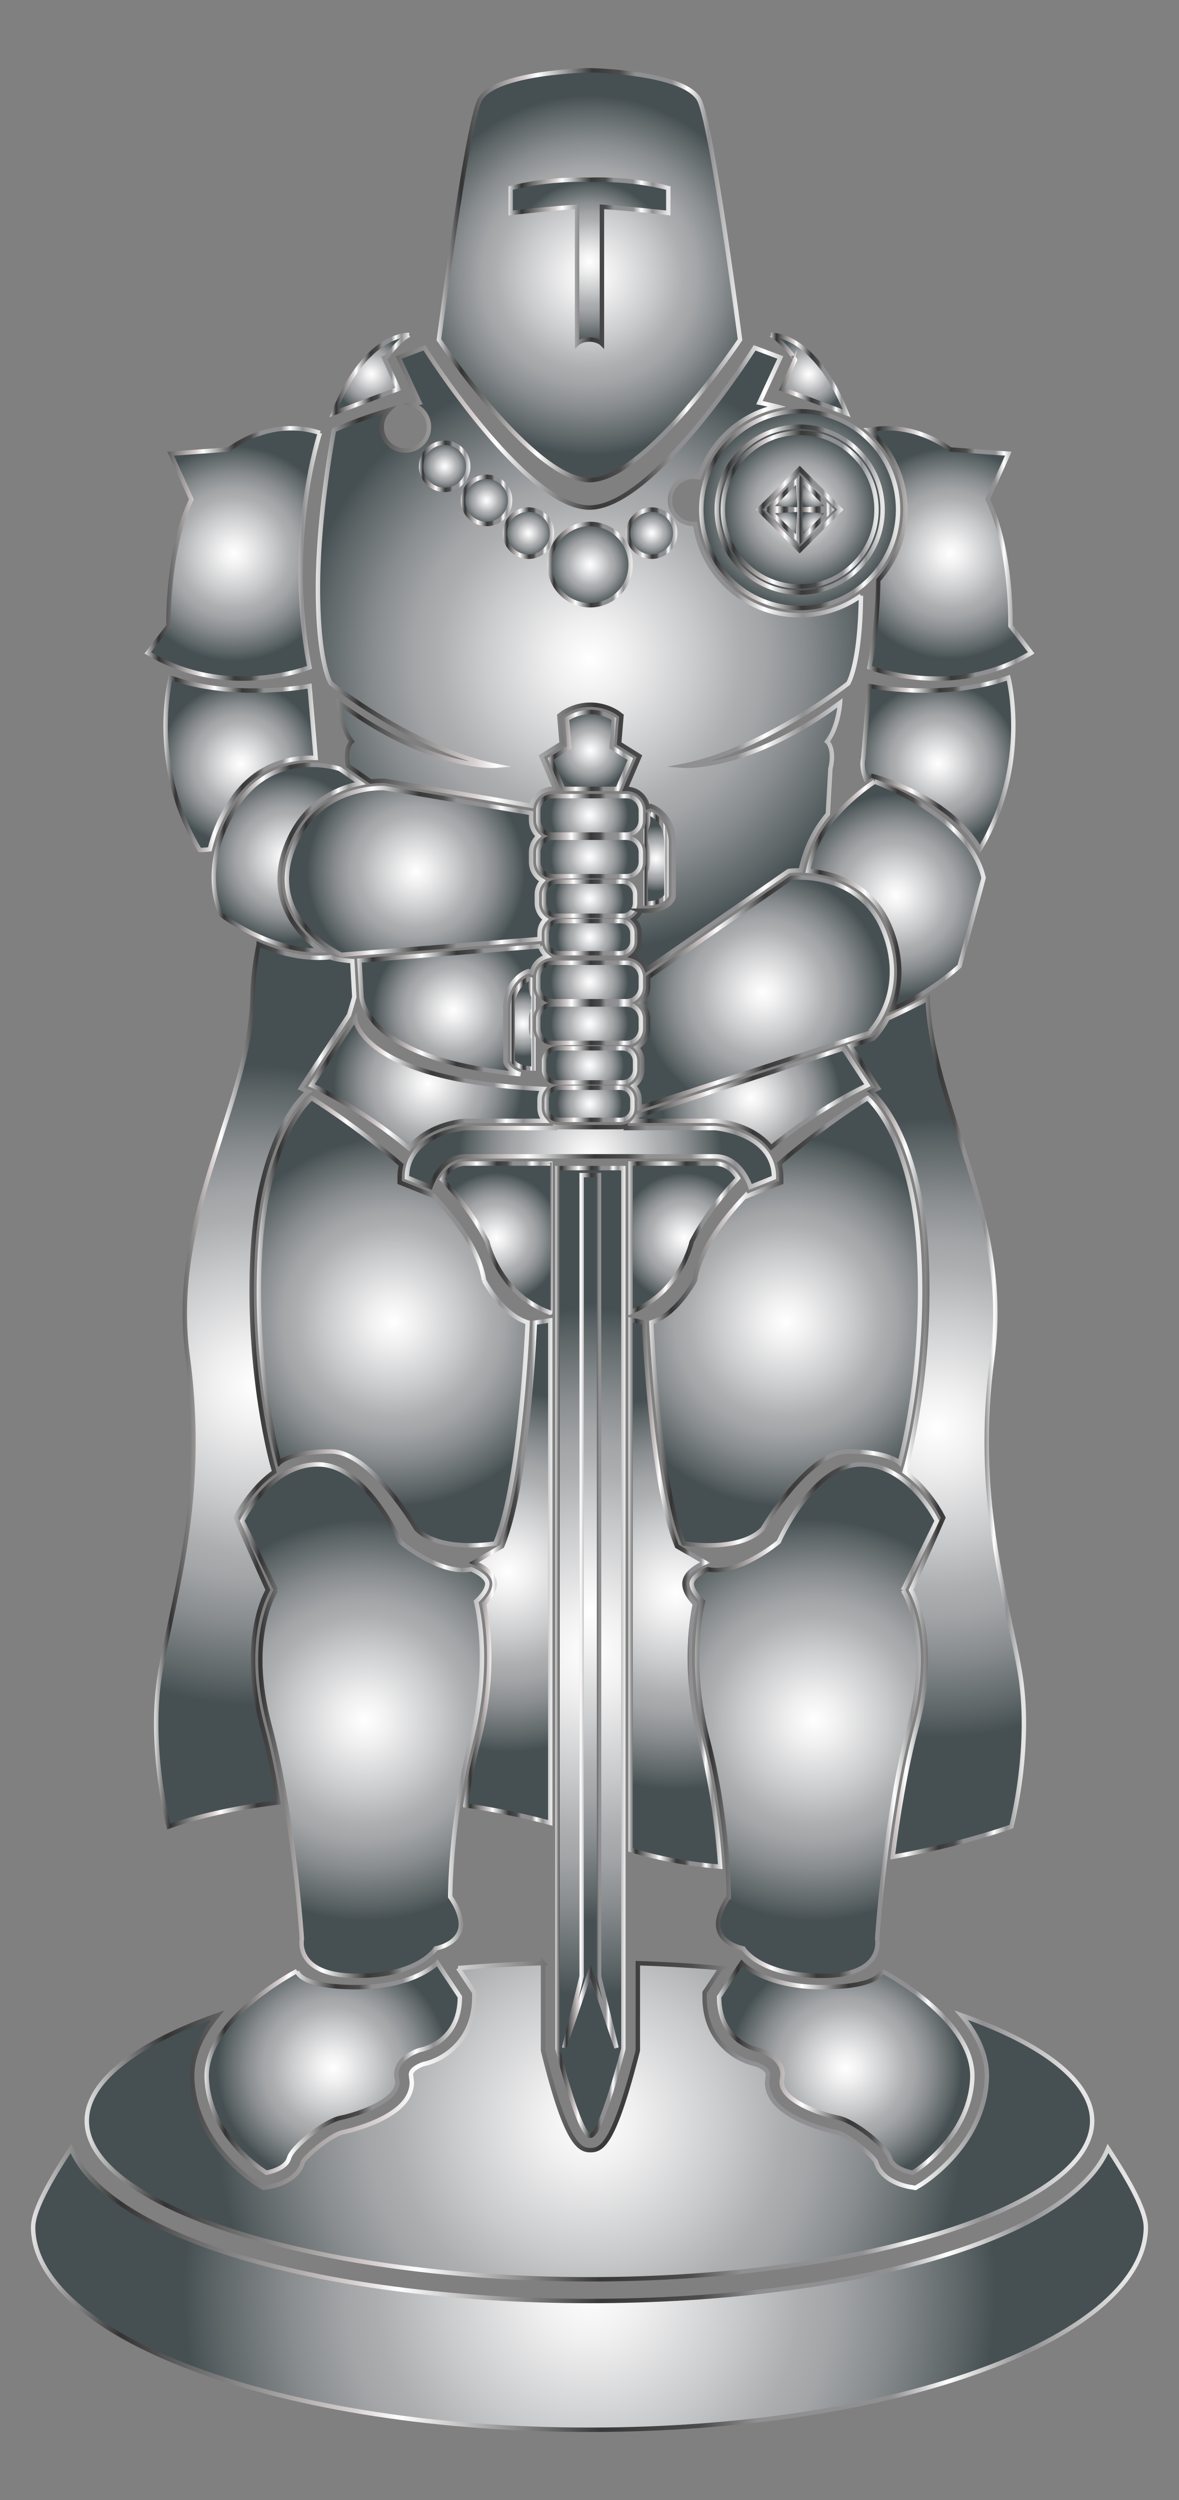 <svg xmlns="http://www.w3.org/2000/svg" viewBox="0 0 799.964 1695.319"><rect x="0" y="0" width="799.964" height="1695.319" fill="#808080" stroke="none"/><radialGradient id="a" cx="247.478" cy="1166.435" r="135.992" gradientUnits="userSpaceOnUse"><stop offset="0" stop-color="#e5e2df"/><stop offset="0" stop-color="#f1efee"/><stop offset="0" stop-color="#fff"/><stop offset=".126" stop-color="#f0f0f1"/><stop offset=".366" stop-color="#c9cacb"/><stop offset=".522" stop-color="#adaeb0"/><stop offset=".603" stop-color="#a3a5a7"/><stop offset=".738" stop-color="#898d90"/><stop offset=".911" stop-color="#5f6769"/><stop offset="1" stop-color="#465053"/></radialGradient><linearGradient id="b" gradientUnits="userSpaceOnUse" x1="162.65" y1="1166.435" x2="332.137" y2="1166.435"><stop offset="0" stop-color="#e5e5e5"/><stop offset=".03" stop-color="#999"/><stop offset=".08" stop-color="#333"/><stop offset=".14" stop-color="#666"/><stop offset=".29" stop-color="#d9d1d1"/><stop offset=".33" stop-color="#fff"/><stop offset=".51" stop-color="#393838"/><stop offset=".6" stop-color="#4c4c4c"/><stop offset=".65" stop-color="#909092"/><stop offset=".77" stop-color="#909092"/><stop offset=".82" stop-color="#fff"/><stop offset=".89" stop-color="#909092"/><stop offset=".98" stop-color="#e5e5e5"/></linearGradient><path fill="url(#a)" stroke="url(#b)" stroke-width="3" stroke-miterlimit="10" d="M187.301 1078.371l-22.982-47.053s18.603-38.296 51.431-38.296 55.798 52.52 55.798 52.52 27.361 22.97 48.142 18.592c0 0 10.947 4.379 10.947 9.846 0 5.479-7.657 12.035-7.657 12.035s10.935 39.384-3.29 94.094c-14.225 54.721-14.225 106.152-14.225 106.152s9.858 13.124 6.568 22.959c-3.278 9.846-16.414 12.035-16.414 12.035s-10.935 18.592-53.609 18.592-37.207-25.16-37.207-25.16-5.467-83.159-21.881-144.436c-16.414-61.242 4.379-91.88 4.379-91.88"/><radialGradient id="c" cx="226.119" cy="1402.231" r="78.864" gradientUnits="userSpaceOnUse"><stop offset="0" stop-color="#e5e2df"/><stop offset="0" stop-color="#f1efee"/><stop offset="0" stop-color="#fff"/><stop offset=".126" stop-color="#f0f0f1"/><stop offset=".366" stop-color="#c9cacb"/><stop offset=".522" stop-color="#adaeb0"/><stop offset=".603" stop-color="#a3a5a7"/><stop offset=".738" stop-color="#898d90"/><stop offset=".911" stop-color="#5f6769"/><stop offset="1" stop-color="#465053"/></radialGradient><linearGradient id="d" gradientUnits="userSpaceOnUse" x1="138.704" y1="1401.812" x2="313.533" y2="1401.812"><stop offset="0" stop-color="#e5e5e5"/><stop offset=".03" stop-color="#999"/><stop offset=".08" stop-color="#333"/><stop offset=".14" stop-color="#666"/><stop offset=".29" stop-color="#d9d1d1"/><stop offset=".33" stop-color="#fff"/><stop offset=".51" stop-color="#393838"/><stop offset=".6" stop-color="#4c4c4c"/><stop offset=".65" stop-color="#909092"/><stop offset=".77" stop-color="#909092"/><stop offset=".82" stop-color="#fff"/><stop offset=".89" stop-color="#909092"/><stop offset=".98" stop-color="#e5e5e5"/></linearGradient><path fill="url(#c)" stroke="url(#d)" stroke-width="3" stroke-miterlimit="10" d="M201.525 1336.581s-63.455 32.828-61.266 73.301c2.178 40.485 40.485 63.467 40.485 63.467s13.124-2.189 15.314-9.858c2.189-7.645 24.071-25.16 35.017-27.349 10.935-2.178 41.574-12.035 38.284-26.26-3.278-14.225 15.325-19.692 15.325-19.692s27.349-4.367 27.349-36.106l-15.314-22.97s-15.314 16.414-54.709 16.414c-39.384 0-40.485-10.947-40.485-10.947"/><radialGradient id="e" cx="158.672" cy="375.291" r="72.849" gradientUnits="userSpaceOnUse"><stop offset="0" stop-color="#e5e2df"/><stop offset="0" stop-color="#f1efee"/><stop offset="0" stop-color="#fff"/><stop offset=".126" stop-color="#f0f0f1"/><stop offset=".366" stop-color="#c9cacb"/><stop offset=".522" stop-color="#adaeb0"/><stop offset=".603" stop-color="#a3a5a7"/><stop offset=".738" stop-color="#898d90"/><stop offset=".911" stop-color="#5f6769"/><stop offset="1" stop-color="#465053"/></radialGradient><linearGradient id="f" gradientUnits="userSpaceOnUse" x1="98.073" y1="375.291" x2="218.482" y2="375.291"><stop offset="0" stop-color="#e5e5e5"/><stop offset=".03" stop-color="#999"/><stop offset=".08" stop-color="#333"/><stop offset=".14" stop-color="#666"/><stop offset=".29" stop-color="#d9d1d1"/><stop offset=".33" stop-color="#fff"/><stop offset=".51" stop-color="#393838"/><stop offset=".6" stop-color="#4c4c4c"/><stop offset=".65" stop-color="#909092"/><stop offset=".77" stop-color="#909092"/><stop offset=".82" stop-color="#fff"/><stop offset=".89" stop-color="#909092"/><stop offset=".98" stop-color="#e5e5e5"/></linearGradient><path fill="url(#e)" stroke="url(#f)" stroke-width="3" stroke-miterlimit="10" d="M217.059 293.568s-23.92 71.749-7.031 158.985c0 0-56.285 22.507-109.743-9.846l14.074-18.291s-1.413-50.655 15.476-85.823l-14.074-30.951 39.396-2.815c.011-.011 28.136-22.53 61.902-11.259"/><radialGradient id="g" cx="399.97" cy="186.617" r="121.955" gradientUnits="userSpaceOnUse"><stop offset="0" stop-color="#e5e2df"/><stop offset="0" stop-color="#f1efee"/><stop offset="0" stop-color="#fff"/><stop offset=".126" stop-color="#f0f0f1"/><stop offset=".366" stop-color="#c9cacb"/><stop offset=".522" stop-color="#adaeb0"/><stop offset=".603" stop-color="#a3a5a7"/><stop offset=".738" stop-color="#898d90"/><stop offset=".911" stop-color="#5f6769"/><stop offset="1" stop-color="#465053"/></radialGradient><linearGradient id="h" gradientUnits="userSpaceOnUse" x1="296.248" y1="186.617" x2="503.693" y2="186.617"><stop offset="0" stop-color="#e5e5e5"/><stop offset=".03" stop-color="#999"/><stop offset=".08" stop-color="#333"/><stop offset=".14" stop-color="#666"/><stop offset=".29" stop-color="#d9d1d1"/><stop offset=".33" stop-color="#fff"/><stop offset=".51" stop-color="#393838"/><stop offset=".6" stop-color="#4c4c4c"/><stop offset=".65" stop-color="#909092"/><stop offset=".77" stop-color="#909092"/><stop offset=".82" stop-color="#fff"/><stop offset=".89" stop-color="#909092"/><stop offset=".98" stop-color="#e5e5e5"/></linearGradient><path fill="url(#g)" stroke="url(#h)" stroke-width="3" stroke-miterlimit="10" d="M399.976 47.66s66.061 1.089 74.819 20.793c8.746 19.692 27.337 161.928 27.337 161.928s-63.872 95.194-102.156 95.194c-38.295 0-102.168-95.194-102.168-95.194s18.603-142.235 27.36-161.928c8.747-19.705 74.808-20.793 74.808-20.793"/><radialGradient id="i" cx="552.48" cy="1166.435" r="135.99" gradientUnits="userSpaceOnUse"><stop offset="0" stop-color="#e5e2df"/><stop offset="0" stop-color="#f1efee"/><stop offset="0" stop-color="#fff"/><stop offset=".126" stop-color="#f0f0f1"/><stop offset=".366" stop-color="#c9cacb"/><stop offset=".522" stop-color="#adaeb0"/><stop offset=".603" stop-color="#a3a5a7"/><stop offset=".738" stop-color="#898d90"/><stop offset=".911" stop-color="#5f6769"/><stop offset="1" stop-color="#465053"/></radialGradient><linearGradient id="j" gradientUnits="userSpaceOnUse" x1="467.827" y1="1166.435" x2="637.302" y2="1166.435"><stop offset="0" stop-color="#e5e5e5"/><stop offset=".03" stop-color="#999"/><stop offset=".08" stop-color="#333"/><stop offset=".14" stop-color="#666"/><stop offset=".29" stop-color="#d9d1d1"/><stop offset=".33" stop-color="#fff"/><stop offset=".51" stop-color="#393838"/><stop offset=".6" stop-color="#4c4c4c"/><stop offset=".65" stop-color="#909092"/><stop offset=".77" stop-color="#909092"/><stop offset=".82" stop-color="#fff"/><stop offset=".89" stop-color="#909092"/><stop offset=".98" stop-color="#e5e5e5"/></linearGradient><path fill="url(#i)" stroke="url(#j)" stroke-width="3" stroke-miterlimit="10" d="M612.651 1078.371l22.982-47.053s-18.615-38.296-51.431-38.296c-32.828 0-55.798 52.52-55.798 52.52s-27.349 22.97-48.142 18.592c0 0-10.935 4.379-10.935 9.846 0 5.479 7.657 12.035 7.657 12.035s-10.935 39.384 3.278 94.094c14.236 54.721 14.236 106.152 14.236 106.152-.012 0-9.869 13.124-6.556 22.959 3.267 9.846 16.402 12.035 16.402 12.035s10.935 18.592 53.621 18.592c42.674 0 37.195-25.16 37.195-25.16s5.479-83.159 21.881-144.436c16.391-61.242-4.39-91.88-4.39-91.88"/><radialGradient id="k" cx="573.845" cy="1402.231" r="78.864" gradientUnits="userSpaceOnUse"><stop offset="0" stop-color="#e5e2df"/><stop offset="0" stop-color="#f1efee"/><stop offset="0" stop-color="#fff"/><stop offset=".126" stop-color="#f0f0f1"/><stop offset=".366" stop-color="#c9cacb"/><stop offset=".522" stop-color="#adaeb0"/><stop offset=".603" stop-color="#a3a5a7"/><stop offset=".738" stop-color="#898d90"/><stop offset=".911" stop-color="#5f6769"/><stop offset="1" stop-color="#465053"/></radialGradient><linearGradient id="l" gradientUnits="userSpaceOnUse" x1="486.431" y1="1401.812" x2="661.26" y2="1401.812"><stop offset="0" stop-color="#e5e5e5"/><stop offset=".03" stop-color="#999"/><stop offset=".08" stop-color="#333"/><stop offset=".14" stop-color="#666"/><stop offset=".29" stop-color="#d9d1d1"/><stop offset=".33" stop-color="#fff"/><stop offset=".51" stop-color="#393838"/><stop offset=".6" stop-color="#4c4c4c"/><stop offset=".65" stop-color="#909092"/><stop offset=".77" stop-color="#909092"/><stop offset=".82" stop-color="#fff"/><stop offset=".89" stop-color="#909092"/><stop offset=".98" stop-color="#e5e5e5"/></linearGradient><path fill="url(#k)" stroke="url(#l)" stroke-width="3" stroke-miterlimit="10" d="M598.427 1336.581s63.467 32.828 61.277 73.301c-2.178 40.485-40.485 63.467-40.485 63.467s-13.136-2.189-15.314-9.858c-2.189-7.645-24.071-25.16-35.006-27.349-10.935-2.178-41.585-12.035-38.295-26.26 3.278-14.225-15.314-19.692-15.314-19.692s-27.361-4.367-27.361-36.106l15.314-22.97s15.325 16.414 54.721 16.414c39.397 0 40.463-10.947 40.463-10.947"/><radialGradient id="m" cx="399.976" cy="177.438" r="54.56" gradientUnits="userSpaceOnUse"><stop offset="0" stop-color="#e5e2df"/><stop offset="0" stop-color="#f1efee"/><stop offset="0" stop-color="#fff"/><stop offset=".126" stop-color="#f0f0f1"/><stop offset=".366" stop-color="#c9cacb"/><stop offset=".522" stop-color="#adaeb0"/><stop offset=".603" stop-color="#a3a5a7"/><stop offset=".738" stop-color="#898d90"/><stop offset=".911" stop-color="#5f6769"/><stop offset="1" stop-color="#465053"/></radialGradient><linearGradient id="n" gradientUnits="userSpaceOnUse" x1="345.006" y1="178.498" x2="454.946" y2="178.498"><stop offset="0" stop-color="#e5e5e5"/><stop offset=".03" stop-color="#999"/><stop offset=".08" stop-color="#333"/><stop offset=".14" stop-color="#666"/><stop offset=".29" stop-color="#d9d1d1"/><stop offset=".33" stop-color="#fff"/><stop offset=".51" stop-color="#393838"/><stop offset=".6" stop-color="#4c4c4c"/><stop offset=".65" stop-color="#909092"/><stop offset=".77" stop-color="#909092"/><stop offset=".82" stop-color="#fff"/><stop offset=".89" stop-color="#909092"/><stop offset=".98" stop-color="#e5e5e5"/></linearGradient><path fill="url(#m)" stroke="url(#n)" stroke-width="3" stroke-miterlimit="10" d="M399.976 121.922s26.758-1.402 53.47 5.63v16.877s-23.92-2.803-45.026-4.216v92.854s-2.826-2.815-8.444-2.815c-5.63 0-8.444 2.815-8.444 2.815v-92.866c-21.105 1.413-45.026 4.216-45.026 4.216V127.54c26.735-7.019 53.47-5.618 53.47-5.618"/><radialGradient id="o" cx="251.932" cy="253.671" r="26.118" gradientUnits="userSpaceOnUse"><stop offset="0" stop-color="#e5e2df"/><stop offset="0" stop-color="#f1efee"/><stop offset="0" stop-color="#fff"/><stop offset=".126" stop-color="#f0f0f1"/><stop offset=".366" stop-color="#c9cacb"/><stop offset=".522" stop-color="#adaeb0"/><stop offset=".603" stop-color="#a3a5a7"/><stop offset=".738" stop-color="#898d90"/><stop offset=".911" stop-color="#5f6769"/><stop offset="1" stop-color="#465053"/></radialGradient><linearGradient id="p" gradientUnits="userSpaceOnUse" x1="223.625" y1="254.22" x2="278.256" y2="254.22"><stop offset="0" stop-color="#e5e5e5"/><stop offset=".03" stop-color="#999"/><stop offset=".08" stop-color="#333"/><stop offset=".14" stop-color="#666"/><stop offset=".29" stop-color="#d9d1d1"/><stop offset=".33" stop-color="#fff"/><stop offset=".51" stop-color="#393838"/><stop offset=".6" stop-color="#4c4c4c"/><stop offset=".65" stop-color="#909092"/><stop offset=".77" stop-color="#909092"/><stop offset=".82" stop-color="#fff"/><stop offset=".89" stop-color="#909092"/><stop offset=".98" stop-color="#e5e5e5"/></linearGradient><path fill="url(#o)" stroke="url(#p)" stroke-width="3" stroke-miterlimit="10" d="M277.584 227.101s-29.318-1.83-51.304 53.146l43.971-16.495-9.163-20.156c.012.001 9.175-12.823 16.496-16.495"/><radialGradient id="q" cx="548.803" cy="253.671" r="26.121" gradientUnits="userSpaceOnUse"><stop offset="0" stop-color="#e5e2df"/><stop offset="0" stop-color="#f1efee"/><stop offset="0" stop-color="#fff"/><stop offset=".126" stop-color="#f0f0f1"/><stop offset=".366" stop-color="#c9cacb"/><stop offset=".522" stop-color="#adaeb0"/><stop offset=".603" stop-color="#a3a5a7"/><stop offset=".738" stop-color="#898d90"/><stop offset=".911" stop-color="#5f6769"/><stop offset="1" stop-color="#465053"/></radialGradient><linearGradient id="r" gradientUnits="userSpaceOnUse" x1="522.473" y1="254.22" x2="577.116" y2="254.22"><stop offset="0" stop-color="#e5e5e5"/><stop offset=".03" stop-color="#999"/><stop offset=".08" stop-color="#333"/><stop offset=".14" stop-color="#666"/><stop offset=".29" stop-color="#d9d1d1"/><stop offset=".33" stop-color="#fff"/><stop offset=".51" stop-color="#393838"/><stop offset=".6" stop-color="#4c4c4c"/><stop offset=".65" stop-color="#909092"/><stop offset=".77" stop-color="#909092"/><stop offset=".82" stop-color="#fff"/><stop offset=".89" stop-color="#909092"/><stop offset=".98" stop-color="#e5e5e5"/></linearGradient><path fill="url(#q)" stroke="url(#r)" stroke-width="3" stroke-miterlimit="10" d="M523.145 227.101s29.307-1.83 51.315 53.146l-43.983-16.495 9.163-20.156c0 .001-9.163-12.823-16.495-16.495"/><radialGradient id="s" cx="400.619" cy="1120.176" r="232.519" gradientUnits="userSpaceOnUse"><stop offset="0" stop-color="#e5e2df"/><stop offset="0" stop-color="#f1efee"/><stop offset="0" stop-color="#fff"/><stop offset=".126" stop-color="#f0f0f1"/><stop offset=".366" stop-color="#c9cacb"/><stop offset=".522" stop-color="#adaeb0"/><stop offset=".603" stop-color="#a3a5a7"/><stop offset=".738" stop-color="#898d90"/><stop offset=".911" stop-color="#5f6769"/><stop offset="1" stop-color="#465053"/></radialGradient><linearGradient id="t" gradientUnits="userSpaceOnUse" x1="376.768" y1="1120.176" x2="424.47" y2="1120.176"><stop offset="0" stop-color="#e5e5e5"/><stop offset=".03" stop-color="#999"/><stop offset=".08" stop-color="#333"/><stop offset=".14" stop-color="#666"/><stop offset=".29" stop-color="#d9d1d1"/><stop offset=".33" stop-color="#fff"/><stop offset=".51" stop-color="#393838"/><stop offset=".6" stop-color="#4c4c4c"/><stop offset=".65" stop-color="#909092"/><stop offset=".77" stop-color="#909092"/><stop offset=".82" stop-color="#fff"/><stop offset=".89" stop-color="#909092"/><stop offset=".98" stop-color="#e5e5e5"/></linearGradient><path fill="url(#s)" stroke="url(#t)" stroke-width="3" stroke-miterlimit="10" d="M400.613 1448.247c7.286 0 22.356-59.065 22.356-59.065V792.104h-44.701v597.078c-.011 0 14.515 59.065 22.345 59.065"/><radialGradient id="u" cx="644.744" cy="375.295" r="71.483" gradientUnits="userSpaceOnUse"><stop offset="0" stop-color="#e5e2df"/><stop offset="0" stop-color="#f1efee"/><stop offset="0" stop-color="#fff"/><stop offset=".126" stop-color="#f0f0f1"/><stop offset=".366" stop-color="#c9cacb"/><stop offset=".522" stop-color="#adaeb0"/><stop offset=".603" stop-color="#a3a5a7"/><stop offset=".738" stop-color="#898d90"/><stop offset=".911" stop-color="#5f6769"/><stop offset="1" stop-color="#465053"/></radialGradient><linearGradient id="v" gradientUnits="userSpaceOnUse" x1="586.578" y1="375.295" x2="701.88" y2="375.295"><stop offset="0" stop-color="#e5e5e5"/><stop offset=".03" stop-color="#999"/><stop offset=".08" stop-color="#333"/><stop offset=".14" stop-color="#666"/><stop offset=".29" stop-color="#d9d1d1"/><stop offset=".33" stop-color="#fff"/><stop offset=".51" stop-color="#393838"/><stop offset=".6" stop-color="#4c4c4c"/><stop offset=".65" stop-color="#909092"/><stop offset=".77" stop-color="#909092"/><stop offset=".82" stop-color="#fff"/><stop offset=".89" stop-color="#909092"/><stop offset=".98" stop-color="#e5e5e5"/></linearGradient><path fill="url(#u)" stroke="url(#v)" stroke-width="3" stroke-miterlimit="10" d="M685.594 424.405s1.402-50.655-15.476-85.823l14.074-30.951-39.396-2.815s-24.372-19.484-54.976-13.113a74.952 74.952 0 013.452 3.209c13.553 13.541 20.99 31.531 20.99 50.678 0 17.862-6.498 34.716-18.36 47.887-.255 18.302-1.958 38.238-5.989 59.065 0 0 56.285 22.519 109.755-9.846l-14.074-18.291z"/><radialGradient id="w" cx="542.601" cy="345.586" r="66.755" gradientUnits="userSpaceOnUse"><stop offset="0" stop-color="#e5e2df"/><stop offset="0" stop-color="#f1efee"/><stop offset="0" stop-color="#fff"/><stop offset=".126" stop-color="#f0f0f1"/><stop offset=".366" stop-color="#c9cacb"/><stop offset=".522" stop-color="#adaeb0"/><stop offset=".603" stop-color="#a3a5a7"/><stop offset=".738" stop-color="#898d90"/><stop offset=".911" stop-color="#5f6769"/><stop offset="1" stop-color="#465053"/></radialGradient><linearGradient id="x" gradientUnits="userSpaceOnUse" x1="474.346" y1="345.586" x2="610.856" y2="345.586"><stop offset="0" stop-color="#e5e5e5"/><stop offset=".03" stop-color="#999"/><stop offset=".08" stop-color="#333"/><stop offset=".14" stop-color="#666"/><stop offset=".29" stop-color="#d9d1d1"/><stop offset=".33" stop-color="#fff"/><stop offset=".51" stop-color="#393838"/><stop offset=".6" stop-color="#4c4c4c"/><stop offset=".65" stop-color="#909092"/><stop offset=".77" stop-color="#909092"/><stop offset=".82" stop-color="#fff"/><stop offset=".89" stop-color="#909092"/><stop offset=".98" stop-color="#e5e5e5"/></linearGradient><path fill="url(#w)" stroke="url(#x)" stroke-width="3" stroke-miterlimit="10" d="M589.809 298.387c26.063 26.063 26.063 68.332 0 94.407-26.075 26.063-68.332 26.063-94.407 0-26.075-26.075-26.075-68.343 0-94.407 26.052-26.075 68.332-26.075 94.407 0"/><radialGradient id="y" cx="542.6" cy="345.585" r="56.261" gradientUnits="userSpaceOnUse"><stop offset="0" stop-color="#e5e2df"/><stop offset="0" stop-color="#f1efee"/><stop offset="0" stop-color="#fff"/><stop offset=".126" stop-color="#f0f0f1"/><stop offset=".366" stop-color="#c9cacb"/><stop offset=".522" stop-color="#adaeb0"/><stop offset=".603" stop-color="#a3a5a7"/><stop offset=".738" stop-color="#898d90"/><stop offset=".911" stop-color="#5f6769"/><stop offset="1" stop-color="#465053"/></radialGradient><linearGradient id="z" gradientUnits="userSpaceOnUse" x1="484.844" y1="345.585" x2="600.355" y2="345.585"><stop offset="0" stop-color="#e5e5e5"/><stop offset=".03" stop-color="#999"/><stop offset=".08" stop-color="#333"/><stop offset=".14" stop-color="#666"/><stop offset=".29" stop-color="#d9d1d1"/><stop offset=".33" stop-color="#fff"/><stop offset=".51" stop-color="#393838"/><stop offset=".6" stop-color="#4c4c4c"/><stop offset=".65" stop-color="#909092"/><stop offset=".77" stop-color="#909092"/><stop offset=".82" stop-color="#fff"/><stop offset=".89" stop-color="#909092"/><stop offset=".98" stop-color="#e5e5e5"/></linearGradient><path fill="url(#y)" stroke="url(#z)" stroke-width="3" stroke-miterlimit="10" d="M582.383 305.801c21.963 21.974 21.963 57.594 0 79.579-21.974 21.963-57.605 21.963-79.568-.012-21.963-21.974-21.963-57.594 0-79.568 21.963-21.974 57.594-21.974 79.568.001"/><radialGradient id="A" cx="542.597" cy="345.594" r="52.119" gradientUnits="userSpaceOnUse"><stop offset="0" stop-color="#e5e2df"/><stop offset="0" stop-color="#f1efee"/><stop offset="0" stop-color="#fff"/><stop offset=".126" stop-color="#f0f0f1"/><stop offset=".366" stop-color="#c9cacb"/><stop offset=".522" stop-color="#adaeb0"/><stop offset=".603" stop-color="#a3a5a7"/><stop offset=".738" stop-color="#898d90"/><stop offset=".911" stop-color="#5f6769"/><stop offset="1" stop-color="#465053"/></radialGradient><linearGradient id="B" gradientUnits="userSpaceOnUse" x1="488.979" y1="345.594" x2="596.214" y2="345.594"><stop offset="0" stop-color="#e5e5e5"/><stop offset=".03" stop-color="#999"/><stop offset=".08" stop-color="#333"/><stop offset=".14" stop-color="#666"/><stop offset=".29" stop-color="#d9d1d1"/><stop offset=".33" stop-color="#fff"/><stop offset=".51" stop-color="#393838"/><stop offset=".6" stop-color="#4c4c4c"/><stop offset=".65" stop-color="#909092"/><stop offset=".77" stop-color="#909092"/><stop offset=".82" stop-color="#fff"/><stop offset=".89" stop-color="#909092"/><stop offset=".98" stop-color="#e5e5e5"/></linearGradient><path fill="url(#A)" stroke="url(#B)" stroke-width="3" stroke-miterlimit="10" d="M579.441 308.743c20.364 20.352 20.364 53.354 0 73.707-20.341 20.352-53.343 20.352-73.707 0-20.341-20.352-20.341-53.354 0-73.707 20.365-20.364 53.366-20.353 73.707 0"/><radialGradient id="C" cx="542.597" cy="345.572" r="27.611" gradientUnits="userSpaceOnUse"><stop offset="0" stop-color="#e5e2df"/><stop offset="0" stop-color="#f1efee"/><stop offset="0" stop-color="#fff"/><stop offset=".126" stop-color="#f0f0f1"/><stop offset=".366" stop-color="#c9cacb"/><stop offset=".522" stop-color="#adaeb0"/><stop offset=".603" stop-color="#a3a5a7"/><stop offset=".738" stop-color="#898d90"/><stop offset=".911" stop-color="#5f6769"/><stop offset="1" stop-color="#465053"/></radialGradient><linearGradient id="D" gradientUnits="userSpaceOnUse" x1="512.864" y1="345.572" x2="572.329" y2="345.572"><stop offset="0" stop-color="#e5e5e5"/><stop offset=".03" stop-color="#999"/><stop offset=".08" stop-color="#333"/><stop offset=".14" stop-color="#666"/><stop offset=".29" stop-color="#d9d1d1"/><stop offset=".33" stop-color="#fff"/><stop offset=".51" stop-color="#393838"/><stop offset=".6" stop-color="#4c4c4c"/><stop offset=".65" stop-color="#909092"/><stop offset=".77" stop-color="#909092"/><stop offset=".82" stop-color="#fff"/><stop offset=".89" stop-color="#909092"/><stop offset=".98" stop-color="#e5e5e5"/></linearGradient><path fill="url(#C)" stroke="url(#D)" stroke-width="3" stroke-miterlimit="10" d="M514.985 345.573l27.628-27.612 27.595 27.611-27.627 27.611z"/><radialGradient id="E" cx="532.452" cy="355.656" r="10.086" gradientUnits="userSpaceOnUse"><stop offset="0" stop-color="#e5e2df"/><stop offset="0" stop-color="#f1efee"/><stop offset="0" stop-color="#fff"/><stop offset=".126" stop-color="#f0f0f1"/><stop offset=".366" stop-color="#c9cacb"/><stop offset=".522" stop-color="#adaeb0"/><stop offset=".603" stop-color="#a3a5a7"/><stop offset=".738" stop-color="#898d90"/><stop offset=".911" stop-color="#5f6769"/><stop offset="1" stop-color="#465053"/></radialGradient><linearGradient id="F" gradientUnits="userSpaceOnUse" x1="518.923" y1="356.575" x2="544.14" y2="356.575"><stop offset="0" stop-color="#e5e5e5"/><stop offset=".03" stop-color="#999"/><stop offset=".08" stop-color="#333"/><stop offset=".14" stop-color="#666"/><stop offset=".29" stop-color="#d9d1d1"/><stop offset=".33" stop-color="#fff"/><stop offset=".51" stop-color="#393838"/><stop offset=".6" stop-color="#4c4c4c"/><stop offset=".65" stop-color="#909092"/><stop offset=".77" stop-color="#909092"/><stop offset=".82" stop-color="#fff"/><stop offset=".89" stop-color="#909092"/><stop offset=".98" stop-color="#e5e5e5"/></linearGradient><path fill="url(#E)" stroke="url(#F)" stroke-width="3" stroke-miterlimit="10" d="M541.401 365.734l1.146-20.155-20.19 1.123z"/><radialGradient id="G" cx="532.475" cy="335.495" r="10.072" gradientUnits="userSpaceOnUse"><stop offset="0" stop-color="#e5e2df"/><stop offset="0" stop-color="#f1efee"/><stop offset="0" stop-color="#fff"/><stop offset=".126" stop-color="#f0f0f1"/><stop offset=".366" stop-color="#c9cacb"/><stop offset=".522" stop-color="#adaeb0"/><stop offset=".603" stop-color="#a3a5a7"/><stop offset=".738" stop-color="#898d90"/><stop offset=".911" stop-color="#5f6769"/><stop offset="1" stop-color="#465053"/></radialGradient><linearGradient id="H" gradientUnits="userSpaceOnUse" x1="518.973" y1="334.576" x2="544.139" y2="334.576"><stop offset="0" stop-color="#e5e5e5"/><stop offset=".03" stop-color="#999"/><stop offset=".08" stop-color="#333"/><stop offset=".14" stop-color="#666"/><stop offset=".29" stop-color="#d9d1d1"/><stop offset=".33" stop-color="#fff"/><stop offset=".51" stop-color="#393838"/><stop offset=".6" stop-color="#4c4c4c"/><stop offset=".65" stop-color="#909092"/><stop offset=".77" stop-color="#909092"/><stop offset=".82" stop-color="#fff"/><stop offset=".89" stop-color="#909092"/><stop offset=".98" stop-color="#e5e5e5"/></linearGradient><path fill="url(#G)" stroke="url(#H)" stroke-width="3" stroke-miterlimit="10" d="M522.404 344.432l20.143 1.135-1.135-20.144z"/><radialGradient id="I" cx="552.666" cy="335.449" r="10.118" gradientUnits="userSpaceOnUse"><stop offset="0" stop-color="#e5e2df"/><stop offset="0" stop-color="#f1efee"/><stop offset="0" stop-color="#fff"/><stop offset=".126" stop-color="#f0f0f1"/><stop offset=".366" stop-color="#c9cacb"/><stop offset=".522" stop-color="#adaeb0"/><stop offset=".603" stop-color="#a3a5a7"/><stop offset=".738" stop-color="#898d90"/><stop offset=".911" stop-color="#5f6769"/><stop offset="1" stop-color="#465053"/></radialGradient><linearGradient id="J" gradientUnits="userSpaceOnUse" x1="540.955" y1="334.531" x2="566.213" y2="334.531"><stop offset="0" stop-color="#e5e5e5"/><stop offset=".03" stop-color="#999"/><stop offset=".08" stop-color="#333"/><stop offset=".14" stop-color="#666"/><stop offset=".29" stop-color="#d9d1d1"/><stop offset=".33" stop-color="#fff"/><stop offset=".51" stop-color="#393838"/><stop offset=".6" stop-color="#4c4c4c"/><stop offset=".65" stop-color="#909092"/><stop offset=".77" stop-color="#909092"/><stop offset=".82" stop-color="#fff"/><stop offset=".89" stop-color="#909092"/><stop offset=".98" stop-color="#e5e5e5"/></linearGradient><path fill="url(#I)" stroke="url(#J)" stroke-width="3" stroke-miterlimit="10" d="M543.694 325.331l-1.147 20.236 20.237-1.147z"/><radialGradient id="K" cx="552.689" cy="355.709" r="10.142" gradientUnits="userSpaceOnUse"><stop offset="0" stop-color="#e5e2df"/><stop offset="0" stop-color="#f1efee"/><stop offset="0" stop-color="#fff"/><stop offset=".126" stop-color="#f0f0f1"/><stop offset=".366" stop-color="#c9cacb"/><stop offset=".522" stop-color="#adaeb0"/><stop offset=".603" stop-color="#a3a5a7"/><stop offset=".738" stop-color="#898d90"/><stop offset=".911" stop-color="#5f6769"/><stop offset="1" stop-color="#465053"/></radialGradient><linearGradient id="L" gradientUnits="userSpaceOnUse" x1="540.955" y1="356.627" x2="566.26" y2="356.627"><stop offset="0" stop-color="#e5e5e5"/><stop offset=".03" stop-color="#999"/><stop offset=".08" stop-color="#333"/><stop offset=".14" stop-color="#666"/><stop offset=".29" stop-color="#d9d1d1"/><stop offset=".33" stop-color="#fff"/><stop offset=".51" stop-color="#393838"/><stop offset=".6" stop-color="#4c4c4c"/><stop offset=".65" stop-color="#909092"/><stop offset=".77" stop-color="#909092"/><stop offset=".82" stop-color="#fff"/><stop offset=".89" stop-color="#909092"/><stop offset=".98" stop-color="#e5e5e5"/></linearGradient><path fill="url(#K)" stroke="url(#L)" stroke-width="3" stroke-miterlimit="10" d="M542.547 345.567l1.147 20.283 19.136-19.136z"/><radialGradient id="M" cx="400.028" cy="552.891" r="26.266" gradientUnits="userSpaceOnUse"><stop offset="0" stop-color="#e5e2df"/><stop offset="0" stop-color="#f1efee"/><stop offset="0" stop-color="#fff"/><stop offset=".126" stop-color="#f0f0f1"/><stop offset=".366" stop-color="#c9cacb"/><stop offset=".522" stop-color="#adaeb0"/><stop offset=".603" stop-color="#a3a5a7"/><stop offset=".738" stop-color="#898d90"/><stop offset=".911" stop-color="#5f6769"/><stop offset="1" stop-color="#465053"/></radialGradient><linearGradient id="N" gradientUnits="userSpaceOnUse" x1="363.748" y1="552.891" x2="436.308" y2="552.891"><stop offset="0" stop-color="#e5e5e5"/><stop offset=".03" stop-color="#999"/><stop offset=".08" stop-color="#333"/><stop offset=".14" stop-color="#666"/><stop offset=".29" stop-color="#d9d1d1"/><stop offset=".33" stop-color="#fff"/><stop offset=".51" stop-color="#393838"/><stop offset=".6" stop-color="#4c4c4c"/><stop offset=".65" stop-color="#909092"/><stop offset=".77" stop-color="#909092"/><stop offset=".82" stop-color="#fff"/><stop offset=".89" stop-color="#909092"/><stop offset=".98" stop-color="#e5e5e5"/></linearGradient><path fill="url(#M)" stroke="url(#N)" stroke-width="3" stroke-miterlimit="10" d="M365.248 549.671c0-5.421 4.39-9.823 9.823-9.823h49.914c5.421 0 9.823 4.402 9.823 9.823v6.452c0 5.421-4.402 9.811-9.823 9.811h-49.914c-5.433 0-9.823-4.39-9.823-9.811v-6.452z"/><radialGradient id="O" cx="400.028" cy="581.143" r="26.266" gradientUnits="userSpaceOnUse"><stop offset="0" stop-color="#e5e2df"/><stop offset="0" stop-color="#f1efee"/><stop offset="0" stop-color="#fff"/><stop offset=".126" stop-color="#f0f0f1"/><stop offset=".366" stop-color="#c9cacb"/><stop offset=".522" stop-color="#adaeb0"/><stop offset=".603" stop-color="#a3a5a7"/><stop offset=".738" stop-color="#898d90"/><stop offset=".911" stop-color="#5f6769"/><stop offset="1" stop-color="#465053"/></radialGradient><linearGradient id="P" gradientUnits="userSpaceOnUse" x1="363.748" y1="581.143" x2="436.308" y2="581.143"><stop offset="0" stop-color="#e5e5e5"/><stop offset=".03" stop-color="#999"/><stop offset=".08" stop-color="#333"/><stop offset=".14" stop-color="#666"/><stop offset=".29" stop-color="#d9d1d1"/><stop offset=".33" stop-color="#fff"/><stop offset=".51" stop-color="#393838"/><stop offset=".6" stop-color="#4c4c4c"/><stop offset=".65" stop-color="#909092"/><stop offset=".77" stop-color="#909092"/><stop offset=".82" stop-color="#fff"/><stop offset=".89" stop-color="#909092"/><stop offset=".98" stop-color="#e5e5e5"/></linearGradient><path fill="url(#O)" stroke="url(#P)" stroke-width="3" stroke-miterlimit="10" d="M365.248 577.923c0-5.421 4.39-9.823 9.823-9.823h49.914c5.421 0 9.823 4.402 9.823 9.823v6.452c0 5.421-4.402 9.811-9.823 9.811h-49.914c-5.433 0-9.823-4.39-9.823-9.811v-6.452z"/><radialGradient id="Q" cx="400.028" cy="609.419" r="23.308" gradientUnits="userSpaceOnUse"><stop offset="0" stop-color="#e5e2df"/><stop offset="0" stop-color="#f1efee"/><stop offset="0" stop-color="#fff"/><stop offset=".126" stop-color="#f0f0f1"/><stop offset=".366" stop-color="#c9cacb"/><stop offset=".522" stop-color="#adaeb0"/><stop offset=".603" stop-color="#a3a5a7"/><stop offset=".738" stop-color="#898d90"/><stop offset=".911" stop-color="#5f6769"/><stop offset="1" stop-color="#465053"/></radialGradient><linearGradient id="R" gradientUnits="userSpaceOnUse" x1="367.664" y1="609.419" x2="432.393" y2="609.419"><stop offset="0" stop-color="#e5e5e5"/><stop offset=".03" stop-color="#999"/><stop offset=".08" stop-color="#333"/><stop offset=".14" stop-color="#666"/><stop offset=".29" stop-color="#d9d1d1"/><stop offset=".33" stop-color="#fff"/><stop offset=".51" stop-color="#393838"/><stop offset=".6" stop-color="#4c4c4c"/><stop offset=".65" stop-color="#909092"/><stop offset=".77" stop-color="#909092"/><stop offset=".82" stop-color="#fff"/><stop offset=".89" stop-color="#909092"/><stop offset=".98" stop-color="#e5e5e5"/></linearGradient><path fill="url(#Q)" stroke="url(#R)" stroke-width="3" stroke-miterlimit="10" d="M369.164 606.558a8.708 8.708 0 018.711-8.711h44.296c4.819 0 8.722 3.892 8.722 8.711v5.722c0 4.807-3.904 8.711-8.722 8.711h-44.296c-4.807 0-8.711-3.904-8.711-8.711v-5.722z"/><radialGradient id="S" cx="400.028" cy="635.5" r="21.943" gradientUnits="userSpaceOnUse"><stop offset="0" stop-color="#e5e2df"/><stop offset="0" stop-color="#f1efee"/><stop offset="0" stop-color="#fff"/><stop offset=".126" stop-color="#f0f0f1"/><stop offset=".366" stop-color="#c9cacb"/><stop offset=".522" stop-color="#adaeb0"/><stop offset=".603" stop-color="#a3a5a7"/><stop offset=".738" stop-color="#898d90"/><stop offset=".911" stop-color="#5f6769"/><stop offset="1" stop-color="#465053"/></radialGradient><linearGradient id="T" gradientUnits="userSpaceOnUse" x1="369.471" y1="635.5" x2="430.586" y2="635.5"><stop offset="0" stop-color="#e5e5e5"/><stop offset=".03" stop-color="#999"/><stop offset=".08" stop-color="#333"/><stop offset=".14" stop-color="#666"/><stop offset=".29" stop-color="#d9d1d1"/><stop offset=".33" stop-color="#fff"/><stop offset=".51" stop-color="#393838"/><stop offset=".6" stop-color="#4c4c4c"/><stop offset=".65" stop-color="#909092"/><stop offset=".77" stop-color="#909092"/><stop offset=".82" stop-color="#fff"/><stop offset=".89" stop-color="#909092"/><stop offset=".98" stop-color="#e5e5e5"/></linearGradient><path fill="url(#S)" stroke="url(#T)" stroke-width="3" stroke-miterlimit="10" d="M370.971 632.806a8.201 8.201 0 018.201-8.201h41.701a8.197 8.197 0 018.213 8.201v5.386a8.196 8.196 0 01-8.213 8.201h-41.701a8.201 8.201 0 01-8.201-8.201v-5.386z"/><radialGradient id="U" cx="400.028" cy="665.912" r="26.266" gradientUnits="userSpaceOnUse"><stop offset="0" stop-color="#e5e2df"/><stop offset="0" stop-color="#f1efee"/><stop offset="0" stop-color="#fff"/><stop offset=".126" stop-color="#f0f0f1"/><stop offset=".366" stop-color="#c9cacb"/><stop offset=".522" stop-color="#adaeb0"/><stop offset=".603" stop-color="#a3a5a7"/><stop offset=".738" stop-color="#898d90"/><stop offset=".911" stop-color="#5f6769"/><stop offset="1" stop-color="#465053"/></radialGradient><linearGradient id="V" gradientUnits="userSpaceOnUse" x1="363.748" y1="665.912" x2="436.308" y2="665.912"><stop offset="0" stop-color="#e5e5e5"/><stop offset=".03" stop-color="#999"/><stop offset=".08" stop-color="#333"/><stop offset=".14" stop-color="#666"/><stop offset=".29" stop-color="#d9d1d1"/><stop offset=".33" stop-color="#fff"/><stop offset=".51" stop-color="#393838"/><stop offset=".6" stop-color="#4c4c4c"/><stop offset=".65" stop-color="#909092"/><stop offset=".77" stop-color="#909092"/><stop offset=".82" stop-color="#fff"/><stop offset=".89" stop-color="#909092"/><stop offset=".98" stop-color="#e5e5e5"/></linearGradient><path fill="url(#U)" stroke="url(#V)" stroke-width="3" stroke-miterlimit="10" d="M365.248 662.692c0-5.421 4.39-9.823 9.823-9.823h49.914c5.421 0 9.823 4.402 9.823 9.823v6.452c0 5.421-4.402 9.811-9.823 9.811h-49.914c-5.433 0-9.823-4.39-9.823-9.811v-6.452z"/><radialGradient id="W" cx="400.028" cy="694.177" r="26.266" gradientUnits="userSpaceOnUse"><stop offset="0" stop-color="#e5e2df"/><stop offset="0" stop-color="#f1efee"/><stop offset="0" stop-color="#fff"/><stop offset=".126" stop-color="#f0f0f1"/><stop offset=".366" stop-color="#c9cacb"/><stop offset=".522" stop-color="#adaeb0"/><stop offset=".603" stop-color="#a3a5a7"/><stop offset=".738" stop-color="#898d90"/><stop offset=".911" stop-color="#5f6769"/><stop offset="1" stop-color="#465053"/></radialGradient><linearGradient id="X" gradientUnits="userSpaceOnUse" x1="363.748" y1="694.177" x2="436.308" y2="694.177"><stop offset="0" stop-color="#e5e5e5"/><stop offset=".03" stop-color="#999"/><stop offset=".08" stop-color="#333"/><stop offset=".14" stop-color="#666"/><stop offset=".29" stop-color="#d9d1d1"/><stop offset=".33" stop-color="#fff"/><stop offset=".51" stop-color="#393838"/><stop offset=".6" stop-color="#4c4c4c"/><stop offset=".65" stop-color="#909092"/><stop offset=".77" stop-color="#909092"/><stop offset=".82" stop-color="#fff"/><stop offset=".89" stop-color="#909092"/><stop offset=".98" stop-color="#e5e5e5"/></linearGradient><path fill="url(#W)" stroke="url(#X)" stroke-width="3" stroke-miterlimit="10" d="M365.248 690.956c0-5.421 4.39-9.823 9.823-9.823h49.914c5.421 0 9.823 4.402 9.823 9.823v6.452c0 5.421-4.402 9.811-9.823 9.811h-49.914c-5.433 0-9.823-4.39-9.823-9.811v-6.452z"/><radialGradient id="Y" cx="400.028" cy="722.435" r="23.309" gradientUnits="userSpaceOnUse"><stop offset="0" stop-color="#e5e2df"/><stop offset="0" stop-color="#f1efee"/><stop offset="0" stop-color="#fff"/><stop offset=".126" stop-color="#f0f0f1"/><stop offset=".366" stop-color="#c9cacb"/><stop offset=".522" stop-color="#adaeb0"/><stop offset=".603" stop-color="#a3a5a7"/><stop offset=".738" stop-color="#898d90"/><stop offset=".911" stop-color="#5f6769"/><stop offset="1" stop-color="#465053"/></radialGradient><linearGradient id="Z" gradientUnits="userSpaceOnUse" x1="367.664" y1="722.435" x2="432.393" y2="722.435"><stop offset="0" stop-color="#e5e5e5"/><stop offset=".03" stop-color="#999"/><stop offset=".08" stop-color="#333"/><stop offset=".14" stop-color="#666"/><stop offset=".29" stop-color="#d9d1d1"/><stop offset=".33" stop-color="#fff"/><stop offset=".51" stop-color="#393838"/><stop offset=".6" stop-color="#4c4c4c"/><stop offset=".65" stop-color="#909092"/><stop offset=".77" stop-color="#909092"/><stop offset=".82" stop-color="#fff"/><stop offset=".89" stop-color="#909092"/><stop offset=".98" stop-color="#e5e5e5"/></linearGradient><path fill="url(#Y)" stroke="url(#Z)" stroke-width="3" stroke-miterlimit="10" d="M369.164 719.568c0-4.807 3.904-8.711 8.711-8.711h44.296c4.819 0 8.722 3.904 8.722 8.711v5.734c0 4.807-3.904 8.711-8.722 8.711h-44.296c-4.807 0-8.711-3.904-8.711-8.711v-5.734z"/><radialGradient id="aa" cx="400.602" cy="508.873" r="26.613" gradientUnits="userSpaceOnUse"><stop offset="0" stop-color="#e5e2df"/><stop offset="0" stop-color="#f1efee"/><stop offset="0" stop-color="#fff"/><stop offset=".126" stop-color="#f0f0f1"/><stop offset=".366" stop-color="#c9cacb"/><stop offset=".522" stop-color="#adaeb0"/><stop offset=".603" stop-color="#a3a5a7"/><stop offset=".738" stop-color="#898d90"/><stop offset=".911" stop-color="#5f6769"/><stop offset="1" stop-color="#465053"/></radialGradient><linearGradient id="ab" gradientUnits="userSpaceOnUse" x1="371.576" y1="508.873" x2="429.627" y2="508.873"><stop offset="0" stop-color="#e5e5e5"/><stop offset=".03" stop-color="#999"/><stop offset=".08" stop-color="#333"/><stop offset=".14" stop-color="#666"/><stop offset=".29" stop-color="#d9d1d1"/><stop offset=".33" stop-color="#fff"/><stop offset=".51" stop-color="#393838"/><stop offset=".6" stop-color="#4c4c4c"/><stop offset=".65" stop-color="#909092"/><stop offset=".77" stop-color="#909092"/><stop offset=".82" stop-color="#fff"/><stop offset=".89" stop-color="#909092"/><stop offset=".98" stop-color="#e5e5e5"/></linearGradient><path fill="url(#aa)" stroke="url(#ab)" stroke-width="3" stroke-miterlimit="10" d="M382.126 534.948h36.952l8.665-20.225-12.765-7.981 1.587-19.148s-6.383-4.796-15.962-4.796-15.962 4.796-15.962 4.796l1.599 19.148-12.777 7.981 8.663 20.225z"/><radialGradient id="ac" cx="400.613" cy="784.309" r="89.244" gradientUnits="userSpaceOnUse"><stop offset="0" stop-color="#e5e2df"/><stop offset="0" stop-color="#f1efee"/><stop offset="0" stop-color="#fff"/><stop offset=".126" stop-color="#f0f0f1"/><stop offset=".366" stop-color="#c9cacb"/><stop offset=".522" stop-color="#adaeb0"/><stop offset=".603" stop-color="#a3a5a7"/><stop offset=".738" stop-color="#898d90"/><stop offset=".911" stop-color="#5f6769"/><stop offset="1" stop-color="#465053"/></radialGradient><linearGradient id="ad" gradientUnits="userSpaceOnUse" x1="274.589" y1="784.32" x2="526.637" y2="784.32"><stop offset="0" stop-color="#e5e5e5"/><stop offset=".03" stop-color="#999"/><stop offset=".08" stop-color="#333"/><stop offset=".14" stop-color="#666"/><stop offset=".29" stop-color="#d9d1d1"/><stop offset=".33" stop-color="#fff"/><stop offset=".51" stop-color="#393838"/><stop offset=".6" stop-color="#4c4c4c"/><stop offset=".65" stop-color="#909092"/><stop offset=".77" stop-color="#909092"/><stop offset=".82" stop-color="#fff"/><stop offset=".89" stop-color="#909092"/><stop offset=".98" stop-color="#e5e5e5"/></linearGradient><path fill="url(#ac)" stroke="url(#ad)" stroke-width="3" stroke-miterlimit="10" d="M485.22 764.952h-60.663l-.035-1.205c-1.17.336-2.375.579-3.649.579h-41.701c-.857 0-1.68-.093-2.49-.255l-.023.892h-60.663s-39.906 3.197-39.906 33.523l15.962 6.383s6.383-20.746 23.943-20.746H485.22c17.561 0 23.943 20.746 23.943 20.746l15.974-6.383c.012-30.325-39.917-33.534-39.917-33.534"/><radialGradient id="ae" cx="400.028" cy="748.509" r="21.943" gradientUnits="userSpaceOnUse"><stop offset="0" stop-color="#e5e2df"/><stop offset="0" stop-color="#f1efee"/><stop offset="0" stop-color="#fff"/><stop offset=".126" stop-color="#f0f0f1"/><stop offset=".366" stop-color="#c9cacb"/><stop offset=".522" stop-color="#adaeb0"/><stop offset=".603" stop-color="#a3a5a7"/><stop offset=".738" stop-color="#898d90"/><stop offset=".911" stop-color="#5f6769"/><stop offset="1" stop-color="#465053"/></radialGradient><linearGradient id="af" gradientUnits="userSpaceOnUse" x1="369.471" y1="748.509" x2="430.586" y2="748.509"><stop offset="0" stop-color="#e5e5e5"/><stop offset=".03" stop-color="#999"/><stop offset=".08" stop-color="#333"/><stop offset=".14" stop-color="#666"/><stop offset=".29" stop-color="#d9d1d1"/><stop offset=".33" stop-color="#fff"/><stop offset=".51" stop-color="#393838"/><stop offset=".6" stop-color="#4c4c4c"/><stop offset=".65" stop-color="#909092"/><stop offset=".77" stop-color="#909092"/><stop offset=".82" stop-color="#fff"/><stop offset=".89" stop-color="#909092"/><stop offset=".98" stop-color="#e5e5e5"/></linearGradient><path fill="url(#ae)" stroke="url(#af)" stroke-width="3" stroke-miterlimit="10" d="M370.971 745.816a8.201 8.201 0 018.201-8.201h41.701a8.197 8.197 0 018.213 8.201v5.386a8.196 8.196 0 01-8.213 8.201h-41.701a8.201 8.201 0 01-8.201-8.201v-5.386z"/><radialGradient id="ag" cx="445.118" cy="582.244" r="22.09" gradientUnits="userSpaceOnUse"><stop offset="0" stop-color="#e5e2df"/><stop offset="0" stop-color="#f1efee"/><stop offset="0" stop-color="#fff"/><stop offset=".126" stop-color="#f0f0f1"/><stop offset=".366" stop-color="#c9cacb"/><stop offset=".522" stop-color="#adaeb0"/><stop offset=".603" stop-color="#a3a5a7"/><stop offset=".738" stop-color="#898d90"/><stop offset=".911" stop-color="#5f6769"/><stop offset="1" stop-color="#465053"/></radialGradient><linearGradient id="ah" gradientUnits="userSpaceOnUse" x1="436.551" y1="582.282" x2="453.683" y2="582.282"><stop offset="0" stop-color="#e5e5e5"/><stop offset=".03" stop-color="#999"/><stop offset=".08" stop-color="#333"/><stop offset=".14" stop-color="#666"/><stop offset=".29" stop-color="#d9d1d1"/><stop offset=".33" stop-color="#fff"/><stop offset=".51" stop-color="#393838"/><stop offset=".6" stop-color="#4c4c4c"/><stop offset=".65" stop-color="#909092"/><stop offset=".77" stop-color="#909092"/><stop offset=".82" stop-color="#fff"/><stop offset=".89" stop-color="#909092"/><stop offset=".98" stop-color="#e5e5e5"/></linearGradient><path fill="url(#ag)" stroke="url(#ah)" stroke-width="3" stroke-miterlimit="10" d="M441.318 551.814l-1.61.533v3.776c0 2.421-.614 4.691-1.656 6.695v8.41c1.043 2.016 1.656 4.286 1.656 6.707v6.44c0 2.421-.614 4.68-1.656 6.695v21.603c11.966 0 14.132-5.433 14.132-5.433v-35.863c.011-15.219-10.866-19.563-10.866-19.563"/><radialGradient id="ai" cx="533.122" cy="896.28" r="125.113" gradientUnits="userSpaceOnUse"><stop offset="0" stop-color="#e5e2df"/><stop offset="0" stop-color="#f1efee"/><stop offset="0" stop-color="#fff"/><stop offset=".126" stop-color="#f0f0f1"/><stop offset=".366" stop-color="#c9cacb"/><stop offset=".522" stop-color="#adaeb0"/><stop offset=".603" stop-color="#a3a5a7"/><stop offset=".738" stop-color="#898d90"/><stop offset=".911" stop-color="#5f6769"/><stop offset="1" stop-color="#465053"/></radialGradient><linearGradient id="aj" gradientUnits="userSpaceOnUse" x1="440.398" y1="896.111" x2="625.8" y2="896.111"><stop offset="0" stop-color="#e5e5e5"/><stop offset=".03" stop-color="#999"/><stop offset=".08" stop-color="#333"/><stop offset=".14" stop-color="#666"/><stop offset=".29" stop-color="#d9d1d1"/><stop offset=".33" stop-color="#fff"/><stop offset=".51" stop-color="#393838"/><stop offset=".6" stop-color="#4c4c4c"/><stop offset=".65" stop-color="#909092"/><stop offset=".77" stop-color="#909092"/><stop offset=".82" stop-color="#fff"/><stop offset=".89" stop-color="#909092"/><stop offset=".98" stop-color="#e5e5e5"/></linearGradient><path fill="url(#ai)" stroke="url(#aj)" stroke-width="3" stroke-miterlimit="10" d="M623.598 849.687c-4.379-79.869-35.006-105.04-35.006-105.04s-30.071 18.534-59.795 44.388c.799 2.884 1.251 6.023 1.251 9.452v3.325l-19.067 7.622-4.911 1.946-.185-.568c-17.41 18.349-31.461 38.458-34.38 57.466 0 0-12.047 22.97-29.561 28.461 0 0 4.39 108.318 21.893 149.88 0 0 37.207 6.556 53.621-9.846 0 0 30.627-52.52 57.988-52.52 27.349 0 35.006 7.657 35.006 7.657s17.525-62.366 13.146-142.223"/><radialGradient id="ak" cx="266.824" cy="896.286" r="125.11" gradientUnits="userSpaceOnUse"><stop offset="0" stop-color="#e5e2df"/><stop offset="0" stop-color="#f1efee"/><stop offset="0" stop-color="#fff"/><stop offset=".126" stop-color="#f0f0f1"/><stop offset=".366" stop-color="#c9cacb"/><stop offset=".522" stop-color="#adaeb0"/><stop offset=".603" stop-color="#a3a5a7"/><stop offset=".738" stop-color="#898d90"/><stop offset=".911" stop-color="#5f6769"/><stop offset="1" stop-color="#465053"/></radialGradient><linearGradient id="al" gradientUnits="userSpaceOnUse" x1="174.163" y1="896.116" x2="359.531" y2="896.116"><stop offset="0" stop-color="#e5e5e5"/><stop offset=".03" stop-color="#999"/><stop offset=".08" stop-color="#333"/><stop offset=".14" stop-color="#666"/><stop offset=".29" stop-color="#d9d1d1"/><stop offset=".33" stop-color="#fff"/><stop offset=".51" stop-color="#393838"/><stop offset=".6" stop-color="#4c4c4c"/><stop offset=".65" stop-color="#909092"/><stop offset=".77" stop-color="#909092"/><stop offset=".82" stop-color="#fff"/><stop offset=".89" stop-color="#909092"/><stop offset=".98" stop-color="#e5e5e5"/></linearGradient><path fill="url(#ak)" stroke="url(#al)" stroke-width="3" stroke-miterlimit="10" d="M328.447 868.278c-2.919-18.928-16.843-38.944-34.149-57.212l-23.121-9.255v-3.325c0-3.07.382-5.908 1.043-8.549-30.071-26.33-60.849-45.292-60.849-45.292s-30.639 25.171-35.006 105.04c-4.379 79.869 13.124 142.235 13.124 142.235s7.657-7.668 35.017-7.668c27.349 0 57.988 52.532 57.988 52.532 16.414 16.402 53.609 9.846 53.609 9.846 17.503-41.585 21.881-149.892 21.881-149.892-17.501-5.478-29.537-28.46-29.537-28.46"/><radialGradient id="am" cx="336.631" cy="839.58" r="44.181" gradientUnits="userSpaceOnUse"><stop offset="0" stop-color="#e5e2df"/><stop offset="0" stop-color="#f1efee"/><stop offset="0" stop-color="#fff"/><stop offset=".126" stop-color="#f0f0f1"/><stop offset=".366" stop-color="#c9cacb"/><stop offset=".522" stop-color="#adaeb0"/><stop offset=".603" stop-color="#a3a5a7"/><stop offset=".738" stop-color="#898d90"/><stop offset=".911" stop-color="#5f6769"/><stop offset="1" stop-color="#465053"/></radialGradient><linearGradient id="an" gradientUnits="userSpaceOnUse" x1="298.041" y1="839.897" x2="374.845" y2="839.897"><stop offset="0" stop-color="#e5e5e5"/><stop offset=".03" stop-color="#999"/><stop offset=".08" stop-color="#333"/><stop offset=".14" stop-color="#666"/><stop offset=".29" stop-color="#d9d1d1"/><stop offset=".33" stop-color="#fff"/><stop offset=".51" stop-color="#393838"/><stop offset=".6" stop-color="#4c4c4c"/><stop offset=".65" stop-color="#909092"/><stop offset=".77" stop-color="#909092"/><stop offset=".82" stop-color="#fff"/><stop offset=".89" stop-color="#909092"/><stop offset=".98" stop-color="#e5e5e5"/></linearGradient><path fill="url(#am)" stroke="url(#an)" stroke-width="3" stroke-miterlimit="10" d="M373.345 789.023h-57.351c-7.935 0-13.113 5.757-16.078 10.634 11.769 12.452 22.576 26.596 30.708 42.361 0 0 7.715 35.515 42.72 48.118.001.001.001-101.113.001-101.113z"/><radialGradient id="ao" cx="464.329" cy="839.366" r="43.953" gradientUnits="userSpaceOnUse"><stop offset="0" stop-color="#e5e2df"/><stop offset="0" stop-color="#f1efee"/><stop offset="0" stop-color="#fff"/><stop offset=".126" stop-color="#f0f0f1"/><stop offset=".366" stop-color="#c9cacb"/><stop offset=".522" stop-color="#adaeb0"/><stop offset=".603" stop-color="#a3a5a7"/><stop offset=".738" stop-color="#898d90"/><stop offset=".911" stop-color="#5f6769"/><stop offset="1" stop-color="#465053"/></radialGradient><linearGradient id="ap" gradientUnits="userSpaceOnUse" x1="426.37" y1="839.705" x2="502.691" y2="839.705"><stop offset="0" stop-color="#e5e5e5"/><stop offset=".03" stop-color="#999"/><stop offset=".08" stop-color="#333"/><stop offset=".14" stop-color="#666"/><stop offset=".29" stop-color="#d9d1d1"/><stop offset=".33" stop-color="#fff"/><stop offset=".51" stop-color="#393838"/><stop offset=".6" stop-color="#4c4c4c"/><stop offset=".65" stop-color="#909092"/><stop offset=".77" stop-color="#909092"/><stop offset=".82" stop-color="#fff"/><stop offset=".89" stop-color="#909092"/><stop offset=".98" stop-color="#e5e5e5"/></linearGradient><path fill="url(#ao)" stroke="url(#ap)" stroke-width="3" stroke-miterlimit="10" d="M485.22 789.023h-57.351v100.685c33.952-12.985 41.446-47.69 41.446-47.69 8.305-16.101 19.403-30.511 31.473-43.172-3.034-4.68-8.062-9.823-15.568-9.823"/><radialGradient id="aq" cx="290.464" cy="734.852" r="63.939" gradientUnits="userSpaceOnUse"><stop offset="0" stop-color="#e5e2df"/><stop offset="0" stop-color="#f1efee"/><stop offset="0" stop-color="#fff"/><stop offset=".126" stop-color="#f0f0f1"/><stop offset=".366" stop-color="#c9cacb"/><stop offset=".522" stop-color="#adaeb0"/><stop offset=".603" stop-color="#a3a5a7"/><stop offset=".738" stop-color="#898d90"/><stop offset=".911" stop-color="#5f6769"/><stop offset="1" stop-color="#465053"/></radialGradient><linearGradient id="ar" gradientUnits="userSpaceOnUse" x1="209.154" y1="733.694" x2="372.978" y2="733.694"><stop offset="0" stop-color="#e5e5e5"/><stop offset=".03" stop-color="#999"/><stop offset=".08" stop-color="#333"/><stop offset=".14" stop-color="#666"/><stop offset=".29" stop-color="#d9d1d1"/><stop offset=".33" stop-color="#fff"/><stop offset=".51" stop-color="#393838"/><stop offset=".6" stop-color="#4c4c4c"/><stop offset=".65" stop-color="#909092"/><stop offset=".77" stop-color="#909092"/><stop offset=".82" stop-color="#fff"/><stop offset=".89" stop-color="#909092"/><stop offset=".98" stop-color="#e5e5e5"/></linearGradient><path fill="url(#aq)" stroke="url(#ar)" stroke-width="3" stroke-miterlimit="10" d="M315.798 760.052h53.76c-2.155-2.34-3.498-5.421-3.498-8.838v-5.386c0-2.745.857-5.294 2.317-7.39-124.269-6.035-127.466-47.412-127.466-47.412l-29.538 44.863s32.944 14.978 66.2 42.79c9.429-12.661 27.152-17.746 38.029-18.615l.196-.012z"/><radialGradient id="as" cx="354.922" cy="694.177" r="22.089" gradientUnits="userSpaceOnUse"><stop offset="0" stop-color="#e5e2df"/><stop offset="0" stop-color="#f1efee"/><stop offset="0" stop-color="#fff"/><stop offset=".126" stop-color="#f0f0f1"/><stop offset=".366" stop-color="#c9cacb"/><stop offset=".522" stop-color="#adaeb0"/><stop offset=".603" stop-color="#a3a5a7"/><stop offset=".738" stop-color="#898d90"/><stop offset=".911" stop-color="#5f6769"/><stop offset="1" stop-color="#465053"/></radialGradient><linearGradient id="at" gradientUnits="userSpaceOnUse" x1="346.361" y1="694.128" x2="363.482" y2="694.128"><stop offset="0" stop-color="#e5e5e5"/><stop offset=".03" stop-color="#999"/><stop offset=".08" stop-color="#333"/><stop offset=".14" stop-color="#666"/><stop offset=".29" stop-color="#d9d1d1"/><stop offset=".33" stop-color="#fff"/><stop offset=".51" stop-color="#393838"/><stop offset=".6" stop-color="#4c4c4c"/><stop offset=".65" stop-color="#909092"/><stop offset=".77" stop-color="#909092"/><stop offset=".82" stop-color="#fff"/><stop offset=".89" stop-color="#909092"/><stop offset=".98" stop-color="#e5e5e5"/></linearGradient><path fill="url(#as)" stroke="url(#at)" stroke-width="3" stroke-miterlimit="10" d="M360.337 697.397v-6.452c0-2.409.614-4.68 1.645-6.695v-8.41c-1.031-2.016-1.645-4.286-1.645-6.695v-4.865l-1.61-.533s-10.865 4.344-10.865 19.565v35.863s2.166 5.433 14.12 5.433v-20.515c-1.031-2.017-1.645-4.287-1.645-6.696"/><radialGradient id="au" cx="517.588" cy="673.126" r="82.98" gradientUnits="userSpaceOnUse"><stop offset="0" stop-color="#e5e2df"/><stop offset="0" stop-color="#f1efee"/><stop offset="0" stop-color="#fff"/><stop offset=".126" stop-color="#f0f0f1"/><stop offset=".366" stop-color="#c9cacb"/><stop offset=".522" stop-color="#adaeb0"/><stop offset=".603" stop-color="#a3a5a7"/><stop offset=".738" stop-color="#898d90"/><stop offset=".911" stop-color="#5f6769"/><stop offset="1" stop-color="#465053"/></radialGradient><linearGradient id="av" gradientUnits="userSpaceOnUse" x1="427.628" y1="673.409" x2="606.698" y2="673.409"><stop offset="0" stop-color="#e5e5e5"/><stop offset=".03" stop-color="#999"/><stop offset=".08" stop-color="#333"/><stop offset=".14" stop-color="#666"/><stop offset=".29" stop-color="#d9d1d1"/><stop offset=".33" stop-color="#fff"/><stop offset=".51" stop-color="#393838"/><stop offset=".6" stop-color="#4c4c4c"/><stop offset=".65" stop-color="#909092"/><stop offset=".77" stop-color="#909092"/><stop offset=".82" stop-color="#fff"/><stop offset=".89" stop-color="#909092"/><stop offset=".98" stop-color="#e5e5e5"/></linearGradient><path fill="url(#au)" stroke="url(#av)" stroke-width="3" stroke-miterlimit="10" d="M599.979 632.227c-16.287-42.384-63.026-36.952-63.026-36.952l-97.245 67.417v6.452c0 4.321-1.9 8.201-4.865 10.9 2.965 2.699 4.865 6.58 4.865 10.912v6.44c0 5.537-3.081 10.367-7.599 12.881 2.259 2.444 3.684 5.699 3.684 9.29v5.722c0 4.61-2.294 8.665-5.815 11.143 2.467 2.375 4.008 5.699 4.008 9.383v5.386l155.14-50.505c-.001.002 27.174-26.084 10.853-68.469"/><radialGradient id="aw" cx="509.534" cy="744.49" r="60.714" gradientUnits="userSpaceOnUse"><stop offset="0" stop-color="#e5e2df"/><stop offset="0" stop-color="#f1efee"/><stop offset="0" stop-color="#fff"/><stop offset=".126" stop-color="#f0f0f1"/><stop offset=".366" stop-color="#c9cacb"/><stop offset=".522" stop-color="#adaeb0"/><stop offset=".603" stop-color="#a3a5a7"/><stop offset=".738" stop-color="#898d90"/><stop offset=".911" stop-color="#5f6769"/><stop offset="1" stop-color="#465053"/></radialGradient><linearGradient id="ax" gradientUnits="userSpaceOnUse" x1="427.092" y1="744.668" x2="590.786" y2="744.668"><stop offset="0" stop-color="#e5e5e5"/><stop offset=".03" stop-color="#999"/><stop offset=".08" stop-color="#333"/><stop offset=".14" stop-color="#666"/><stop offset=".29" stop-color="#d9d1d1"/><stop offset=".33" stop-color="#fff"/><stop offset=".51" stop-color="#393838"/><stop offset=".6" stop-color="#4c4c4c"/><stop offset=".65" stop-color="#909092"/><stop offset=".77" stop-color="#909092"/><stop offset=".82" stop-color="#fff"/><stop offset=".89" stop-color="#909092"/><stop offset=".98" stop-color="#e5e5e5"/></linearGradient><path fill="url(#aw)" stroke="url(#ax)" stroke-width="3" stroke-miterlimit="10" d="M432.654 756.809c-.591 1.182-1.274 2.282-2.155 3.243h54.906l.209.023c10.68.846 27.986 5.769 37.554 17.966 32.967-27.395 65.401-42.153 65.401-42.153l-16.426-24.951-139.489 45.872z"/><radialGradient id="ay" cx="636.427" cy="517.636" r="54.701" gradientUnits="userSpaceOnUse"><stop offset="0" stop-color="#e5e2df"/><stop offset="0" stop-color="#f1efee"/><stop offset="0" stop-color="#fff"/><stop offset=".126" stop-color="#f0f0f1"/><stop offset=".366" stop-color="#c9cacb"/><stop offset=".522" stop-color="#adaeb0"/><stop offset=".603" stop-color="#a3a5a7"/><stop offset=".738" stop-color="#898d90"/><stop offset=".911" stop-color="#5f6769"/><stop offset="1" stop-color="#465053"/></radialGradient><linearGradient id="az" gradientUnits="userSpaceOnUse" x1="583.795" y1="518.13" x2="689.059" y2="518.13"><stop offset="0" stop-color="#e5e5e5"/><stop offset=".03" stop-color="#999"/><stop offset=".08" stop-color="#333"/><stop offset=".14" stop-color="#666"/><stop offset=".29" stop-color="#d9d1d1"/><stop offset=".33" stop-color="#fff"/><stop offset=".51" stop-color="#393838"/><stop offset=".6" stop-color="#4c4c4c"/><stop offset=".65" stop-color="#909092"/><stop offset=".77" stop-color="#909092"/><stop offset=".82" stop-color="#fff"/><stop offset=".89" stop-color="#909092"/><stop offset=".98" stop-color="#e5e5e5"/></linearGradient><path fill="url(#ay)" stroke="url(#az)" stroke-width="3" stroke-miterlimit="10" d="M590.839 525.924s52.717 12.962 74.043 49.763c34.623-57.466 19.298-116.103 19.298-116.103-43.612 15.476-94.268 5.63-94.268 5.63l-4.216 49.242s-1.645 5.34 1.726 13.784c1.946-1.366 3.232-2.188 3.417-2.316"/><radialGradient id="aA" cx="607.844" cy="607.154" r="68.872" gradientUnits="userSpaceOnUse"><stop offset="0" stop-color="#e5e2df"/><stop offset="0" stop-color="#f1efee"/><stop offset="0" stop-color="#fff"/><stop offset=".126" stop-color="#f0f0f1"/><stop offset=".366" stop-color="#c9cacb"/><stop offset=".522" stop-color="#adaeb0"/><stop offset=".603" stop-color="#a3a5a7"/><stop offset=".738" stop-color="#898d90"/><stop offset=".911" stop-color="#5f6769"/><stop offset="1" stop-color="#465053"/></radialGradient><linearGradient id="aB" gradientUnits="userSpaceOnUse" x1="546.491" y1="607.803" x2="668.931" y2="607.803"><stop offset="0" stop-color="#e5e5e5"/><stop offset=".03" stop-color="#999"/><stop offset=".08" stop-color="#333"/><stop offset=".14" stop-color="#666"/><stop offset=".29" stop-color="#d9d1d1"/><stop offset=".33" stop-color="#fff"/><stop offset=".51" stop-color="#393838"/><stop offset=".6" stop-color="#4c4c4c"/><stop offset=".65" stop-color="#909092"/><stop offset=".77" stop-color="#909092"/><stop offset=".82" stop-color="#fff"/><stop offset=".89" stop-color="#909092"/><stop offset=".98" stop-color="#e5e5e5"/></linearGradient><path fill="url(#aA)" stroke="url(#aB)" stroke-width="3" stroke-miterlimit="10" d="M593.469 530.071s-20.63 13.043-33.685 32.608c-6.626 9.95-9.892 20.167-11.479 27.824 16.298 1.32 44.157 8.421 56.273 39.964 8.757 22.75 5.838 41.064.707 53.771 25.449-10.263 45.802-29.191 45.802-29.191l16.298-59.771c-9.801-42.385-73.916-65.205-73.916-65.205"/><radialGradient id="aC" cx="282.333" cy="590.913" r="73.795" gradientUnits="userSpaceOnUse"><stop offset="0" stop-color="#e5e2df"/><stop offset="0" stop-color="#f1efee"/><stop offset="0" stop-color="#fff"/><stop offset=".126" stop-color="#f0f0f1"/><stop offset=".366" stop-color="#c9cacb"/><stop offset=".522" stop-color="#adaeb0"/><stop offset=".603" stop-color="#a3a5a7"/><stop offset=".738" stop-color="#898d90"/><stop offset=".911" stop-color="#5f6769"/><stop offset="1" stop-color="#465053"/></radialGradient><linearGradient id="aD" gradientUnits="userSpaceOnUse" x1="193.11" y1="590.926" x2="372.397" y2="590.926"><stop offset="0" stop-color="#e5e5e5"/><stop offset=".03" stop-color="#999"/><stop offset=".08" stop-color="#333"/><stop offset=".14" stop-color="#666"/><stop offset=".29" stop-color="#d9d1d1"/><stop offset=".33" stop-color="#fff"/><stop offset=".51" stop-color="#393838"/><stop offset=".6" stop-color="#4c4c4c"/><stop offset=".65" stop-color="#909092"/><stop offset=".77" stop-color="#909092"/><stop offset=".82" stop-color="#fff"/><stop offset=".89" stop-color="#909092"/><stop offset=".98" stop-color="#e5e5e5"/></linearGradient><path fill="url(#aC)" stroke="url(#aD)" stroke-width="3" stroke-miterlimit="10" d="M366.059 632.806c0-3.684 1.541-7.008 3.996-9.394-3.498-2.467-5.803-6.533-5.803-11.132v-5.722c0-3.591 1.413-6.857 3.695-9.29-4.529-2.514-7.61-7.344-7.61-12.881v-6.452c0-4.321 1.888-8.213 4.865-10.9-2.977-2.699-4.865-6.58-4.865-10.912v-4.772l-99.422-16.924s-46.728-3.267-63.038 43.473c-16.298 46.728 33.697 69.548 33.697 69.548l134.486-10.669v-3.973z"/><radialGradient id="aE" cx="399.953" cy="446.658" r="197.953" gradientUnits="userSpaceOnUse"><stop offset="0" stop-color="#e5e2df"/><stop offset="0" stop-color="#f1efee"/><stop offset="0" stop-color="#fff"/><stop offset=".126" stop-color="#f0f0f1"/><stop offset=".366" stop-color="#c9cacb"/><stop offset=".522" stop-color="#adaeb0"/><stop offset=".603" stop-color="#a3a5a7"/><stop offset=".738" stop-color="#898d90"/><stop offset=".911" stop-color="#5f6769"/><stop offset="1" stop-color="#465053"/></radialGradient><linearGradient id="aF" gradientUnits="userSpaceOnUse" x1="214.238" y1="446.9" x2="585.667" y2="446.9"><stop offset="0" stop-color="#e5e5e5"/><stop offset=".03" stop-color="#999"/><stop offset=".08" stop-color="#333"/><stop offset=".14" stop-color="#666"/><stop offset=".29" stop-color="#d9d1d1"/><stop offset=".33" stop-color="#fff"/><stop offset=".51" stop-color="#393838"/><stop offset=".6" stop-color="#4c4c4c"/><stop offset=".65" stop-color="#909092"/><stop offset=".77" stop-color="#909092"/><stop offset=".82" stop-color="#fff"/><stop offset=".89" stop-color="#909092"/><stop offset=".98" stop-color="#e5e5e5"/></linearGradient><path fill="url(#aE)" stroke="url(#aF)" stroke-width="3" stroke-miterlimit="10" d="M584.167 403.949c-27.974 19.947-67.173 17.399-92.264-7.68-11.491-11.514-18.256-26.005-20.271-41.006-.348.012-.718.046-1.066.046-8.838 0-15.997-7.159-15.997-15.997s7.159-15.997 15.997-15.997c1.297 0 2.583.174 3.799.463a71.058 71.058 0 0117.538-28.855 71.21 71.21 0 0135.064-19.229c-7.39-1.888-11.711-2.641-11.711-2.641l14.225-30.639-17.491-6.556s-68.262 108.318-112.025 108.318c-43.775 0-112.014-108.318-112.014-108.318l-17.503 6.556 14.213 30.639s-1.888.336-5.282 1.1c6.719 1.9 11.642 8.062 11.642 15.383 0 8.838-7.159 15.997-15.997 15.997s-15.997-7.159-15.997-15.997c0-4.402 1.784-8.398 4.668-11.294a321.006 321.006 0 00-37.021 13.414s-10.935 55.798-10.935 107.23c0 51.42 8.746 64.556 8.746 64.556s56.899 44.852 111.608 55.798c0 0-43.763 3.278-106.129-42.674 0 0 1.089 16.414 8.746 26.26 0 0-4.9 3.95-2.618 16.472l15.418 10.68c5.792-.672 9.603-.463 9.742-.452l.243.012 99.202 16.889c1.483-6.556 7.356-11.479 14.352-11.479h1.726l-9.487-22.148s10.541-6.591 13.796-8.63c-.348-4.251-1.575-18.881-1.575-18.881l2.178-1.633c.313-.232 7.819-5.769 18.893-5.769 11.109 0 18.603 5.537 18.916 5.769l2.178 1.633s-1.216 14.63-1.564 18.881c3.255 2.039 13.796 8.63 13.796 8.63l-9.499 22.148h.568c7.286 0 13.344 5.328 14.503 12.302l.266-.093 1.714-.568 1.68.66c.568.232 13.935 5.792 13.935 24.117v36.813l-.336.88c-.568 1.425-4.135 8.514-18.684 8.514h-3.371a13.74 13.74 0 01-4.703 5.838c2.467 2.386 4.008 5.699 4.008 9.406v5.375c0 4.216-2.039 7.923-5.12 10.333 4.541 1.239 8.155 4.587 9.835 8.931l96.214-66.699.869-.208c.116-.035 3.012-.359 7.552-.266 1.633-8.224 5.085-19.379 12.36-30.303 1.865-2.815 3.904-5.467 5.989-8.004l1.726-30.523c3.29-14.225-2.178-18.603-2.178-18.603 7.645-9.846 8.757-26.26 8.757-26.26-62.378 45.952-106.129 42.674-106.129 42.674 54.698-10.947 111.597-55.798 111.597-55.798s8.141-12.291 8.708-59.517"/><radialGradient id="aG" cx="307.545" cy="685.043" r="54.46" gradientUnits="userSpaceOnUse"><stop offset="0" stop-color="#e5e2df"/><stop offset="0" stop-color="#f1efee"/><stop offset="0" stop-color="#fff"/><stop offset=".126" stop-color="#f0f0f1"/><stop offset=".366" stop-color="#c9cacb"/><stop offset=".522" stop-color="#adaeb0"/><stop offset=".603" stop-color="#a3a5a7"/><stop offset=".738" stop-color="#898d90"/><stop offset=".911" stop-color="#5f6769"/><stop offset="1" stop-color="#465053"/></radialGradient><linearGradient id="aH" gradientUnits="userSpaceOnUse" x1="242.329" y1="685.042" x2="374.46" y2="685.042"><stop offset="0" stop-color="#e5e5e5"/><stop offset=".03" stop-color="#999"/><stop offset=".08" stop-color="#333"/><stop offset=".14" stop-color="#666"/><stop offset=".29" stop-color="#d9d1d1"/><stop offset=".33" stop-color="#fff"/><stop offset=".51" stop-color="#393838"/><stop offset=".6" stop-color="#4c4c4c"/><stop offset=".65" stop-color="#909092"/><stop offset=".77" stop-color="#909092"/><stop offset=".82" stop-color="#fff"/><stop offset=".89" stop-color="#909092"/><stop offset=".98" stop-color="#e5e5e5"/></linearGradient><path fill="url(#aG)" stroke="url(#aH)" stroke-width="3" stroke-miterlimit="10" d="M366.557 641.656l-122.647 9.73 1.378 24.314s1.205 42.917 107.89 52.729c-7.286-2.05-9.441-6.359-9.881-7.437l-.348-.88v-36.801c0-18.337 13.391-23.897 13.958-24.117l1.668-.672 2.224.741c1.251-5.201 5.236-9.348 10.379-10.761a13.223 13.223 0 01-4.621-6.846"/><radialGradient id="aI" cx="635.847" cy="968.245" r="209.909" gradientUnits="userSpaceOnUse"><stop offset="0" stop-color="#e5e2df"/><stop offset="0" stop-color="#f1efee"/><stop offset="0" stop-color="#fff"/><stop offset=".126" stop-color="#f0f0f1"/><stop offset=".366" stop-color="#c9cacb"/><stop offset=".522" stop-color="#adaeb0"/><stop offset=".603" stop-color="#a3a5a7"/><stop offset=".738" stop-color="#898d90"/><stop offset=".911" stop-color="#5f6769"/><stop offset="1" stop-color="#465053"/></radialGradient><linearGradient id="aJ" gradientUnits="userSpaceOnUse" x1="574.631" y1="967.837" x2="696.232" y2="967.837"><stop offset="0" stop-color="#e5e5e5"/><stop offset=".03" stop-color="#999"/><stop offset=".08" stop-color="#333"/><stop offset=".14" stop-color="#666"/><stop offset=".29" stop-color="#d9d1d1"/><stop offset=".33" stop-color="#fff"/><stop offset=".51" stop-color="#393838"/><stop offset=".6" stop-color="#4c4c4c"/><stop offset=".65" stop-color="#909092"/><stop offset=".77" stop-color="#909092"/><stop offset=".82" stop-color="#fff"/><stop offset=".89" stop-color="#909092"/><stop offset=".98" stop-color="#e5e5e5"/></linearGradient><path fill="url(#aI)" stroke="url(#aJ)" stroke-width="3" stroke-miterlimit="10" d="M691.721 1132.327c-9.163-51.315-31.148-117.273-18.325-212.559 12.765-94.754-41.504-169.573-43.925-242.48-1.911 1.193-24.916 12.534-27.187 13.333-4.46 8.41-9.278 13.147-9.777 13.611l-15.545 5.12 18.87 28.623-4.935 2.236.765.637c1.332 1.077 32.365 27.465 36.813 108.562 4.379 79.765-13.124 143.208-13.298 143.834l-1.425 4.784c16.68 11.792 25.739 30.013 26.283 31.137 0 0-19.831 44.933-21.87 49.068 3.892 6.973 10.043 22.936 10.043 47.4 0 12.951-1.726 28.287-6.464 45.906-7.46 27.893-12.661 60.571-16.101 87.665 47.447-8.456 80.564-20.584 80.564-20.584s14.677-54.977 5.514-106.293"/><radialGradient id="aK" cx="458.3" cy="1080.415" r="132.893" gradientUnits="userSpaceOnUse"><stop offset="0" stop-color="#e5e2df"/><stop offset="0" stop-color="#f1efee"/><stop offset="0" stop-color="#fff"/><stop offset=".126" stop-color="#f0f0f1"/><stop offset=".366" stop-color="#c9cacb"/><stop offset=".522" stop-color="#adaeb0"/><stop offset=".603" stop-color="#a3a5a7"/><stop offset=".738" stop-color="#898d90"/><stop offset=".911" stop-color="#5f6769"/><stop offset="1" stop-color="#465053"/></radialGradient><linearGradient id="aL" gradientUnits="userSpaceOnUse" x1="426.37" y1="1080.308" x2="490.343" y2="1080.308"><stop offset="0" stop-color="#e5e5e5"/><stop offset=".03" stop-color="#999"/><stop offset=".08" stop-color="#333"/><stop offset=".14" stop-color="#666"/><stop offset=".29" stop-color="#d9d1d1"/><stop offset=".33" stop-color="#fff"/><stop offset=".51" stop-color="#393838"/><stop offset=".6" stop-color="#4c4c4c"/><stop offset=".65" stop-color="#909092"/><stop offset=".77" stop-color="#909092"/><stop offset=".82" stop-color="#fff"/><stop offset=".89" stop-color="#909092"/><stop offset=".98" stop-color="#e5e5e5"/></linearGradient><path fill="url(#aK)" stroke="url(#aL)" stroke-width="3" stroke-miterlimit="10" d="M475.501 1181.361c-5.745-22.102-7.483-41.701-7.483-57.385 0-18.094 2.305-30.882 3.521-36.338-2.85-2.919-7.124-8.201-7.124-13.657 0-8.143 10.738-13.078 14.016-14.387l-19.113-11.051c-17.63-41.91-22.067-147.147-22.241-151.618l-9.209-1.969v359.521c19.866 6.105 40.404 9.684 60.86 11.398-1.319-19.785-4.666-51.652-13.227-84.514"/><radialGradient id="aM" cx="173.192" cy="939.512" r="216.772" gradientUnits="userSpaceOnUse"><stop offset="0" stop-color="#e5e2df"/><stop offset="0" stop-color="#f1efee"/><stop offset="0" stop-color="#fff"/><stop offset=".126" stop-color="#f0f0f1"/><stop offset=".366" stop-color="#c9cacb"/><stop offset=".522" stop-color="#adaeb0"/><stop offset=".603" stop-color="#a3a5a7"/><stop offset=".738" stop-color="#898d90"/><stop offset=".911" stop-color="#5f6769"/><stop offset="1" stop-color="#465053"/></radialGradient><linearGradient id="aN" gradientUnits="userSpaceOnUse" x1="104.495" y1="939.467" x2="241.889" y2="939.467"><stop offset="0" stop-color="#e5e5e5"/><stop offset=".03" stop-color="#999"/><stop offset=".08" stop-color="#333"/><stop offset=".14" stop-color="#666"/><stop offset=".29" stop-color="#d9d1d1"/><stop offset=".33" stop-color="#fff"/><stop offset=".51" stop-color="#393838"/><stop offset=".6" stop-color="#4c4c4c"/><stop offset=".65" stop-color="#909092"/><stop offset=".77" stop-color="#909092"/><stop offset=".82" stop-color="#fff"/><stop offset=".89" stop-color="#909092"/><stop offset=".98" stop-color="#e5e5e5"/></linearGradient><path fill="url(#aM)" stroke="url(#aN)" stroke-width="3" stroke-miterlimit="10" d="M178.184 1171.538c-4.784-17.827-6.498-33.176-6.498-46.045 0-25.947 6.95-41.597 10.066-47.319-2.062-4.216-21.847-49.01-21.847-49.01.556-1.112 9.58-19.298 26.214-31.079l-1.355-4.842c-.174-.637-17.677-64.057-13.31-143.834 4.448-81.097 35.481-107.484 36.801-108.562l.776-.637-4.911-2.247 32.701-49.647s3.579-11.943 3.568-12.337c0 0-.544-9.695-1.367-24.21 0 0-11.618-.869-14.7-2.722-17.816 1.946-35.087-2.792-48.779-8.641a192.417 192.417 0 00-4.228 35.631c-1.83 73.301-56.806 148.433-43.983 243.719s-9.163 161.256-18.325 212.571c-9.163 51.316 5.502 106.291 5.502 106.291s27.743-10.773 74.378-16.344c-2.884-17.19-6.417-34.739-10.703-50.736"/><radialGradient id="aO" cx="344.56" cy="1065.744" r="122.188" gradientUnits="userSpaceOnUse"><stop offset="0" stop-color="#e5e2df"/><stop offset="0" stop-color="#f1efee"/><stop offset="0" stop-color="#fff"/><stop offset=".126" stop-color="#f0f0f1"/><stop offset=".366" stop-color="#c9cacb"/><stop offset=".522" stop-color="#adaeb0"/><stop offset=".603" stop-color="#a3a5a7"/><stop offset=".738" stop-color="#898d90"/><stop offset=".911" stop-color="#5f6769"/><stop offset="1" stop-color="#465053"/></radialGradient><linearGradient id="aP" gradientUnits="userSpaceOnUse" x1="314.055" y1="1065.851" x2="374.857" y2="1065.851"><stop offset="0" stop-color="#e5e5e5"/><stop offset=".03" stop-color="#999"/><stop offset=".08" stop-color="#333"/><stop offset=".14" stop-color="#666"/><stop offset=".29" stop-color="#d9d1d1"/><stop offset=".33" stop-color="#fff"/><stop offset=".51" stop-color="#393838"/><stop offset=".6" stop-color="#4c4c4c"/><stop offset=".65" stop-color="#909092"/><stop offset=".77" stop-color="#909092"/><stop offset=".82" stop-color="#fff"/><stop offset=".89" stop-color="#909092"/><stop offset=".98" stop-color="#e5e5e5"/></linearGradient><path fill="url(#aO)" stroke="url(#aP)" stroke-width="3" stroke-miterlimit="10" d="M362.897 896.925c-.185 4.471-4.622 109.708-22.264 151.606l-19.113 11.062c3.29 1.309 14.028 6.244 14.028 14.387 0 5.456-4.274 10.726-7.135 13.646 1.205 5.468 3.521 18.279 3.521 36.384 0 15.684-1.749 35.272-7.483 57.351-3.869 14.839-6.661 29.469-8.688 42.871a504.449 504.449 0 0157.594 11.896V895.361l-10.46 1.564z"/><radialGradient id="aQ" cx="163.295" cy="517.98" r="54.783" gradientUnits="userSpaceOnUse"><stop offset="0" stop-color="#e5e2df"/><stop offset="0" stop-color="#f1efee"/><stop offset="0" stop-color="#fff"/><stop offset=".126" stop-color="#f0f0f1"/><stop offset=".366" stop-color="#c9cacb"/><stop offset=".522" stop-color="#adaeb0"/><stop offset=".603" stop-color="#a3a5a7"/><stop offset=".738" stop-color="#898d90"/><stop offset=".911" stop-color="#5f6769"/><stop offset="1" stop-color="#465053"/></radialGradient><linearGradient id="aR" gradientUnits="userSpaceOnUse" x1="110.881" y1="517.75" x2="215.849" y2="517.75"><stop offset="0" stop-color="#e5e5e5"/><stop offset=".03" stop-color="#999"/><stop offset=".08" stop-color="#333"/><stop offset=".14" stop-color="#666"/><stop offset=".29" stop-color="#d9d1d1"/><stop offset=".33" stop-color="#fff"/><stop offset=".51" stop-color="#393838"/><stop offset=".6" stop-color="#4c4c4c"/><stop offset=".65" stop-color="#909092"/><stop offset=".77" stop-color="#909092"/><stop offset=".82" stop-color="#fff"/><stop offset=".89" stop-color="#909092"/><stop offset=".98" stop-color="#e5e5e5"/></linearGradient><path fill="url(#aQ)" stroke="url(#aR)" stroke-width="3" stroke-miterlimit="10" d="M155.701 544.84c17.109-27.094 41.863-31.542 58.509-30.928l-4.17-48.698s-50.655 9.846-94.268-5.63c0 0-15.476 59.088 19.692 116.775 0 0 2.479.151 6.892-.463 2.213-9.441 6.313-19.912 13.345-31.056"/><radialGradient id="aS" cx="194.794" cy="581.598" r="56.739" gradientUnits="userSpaceOnUse"><stop offset="0" stop-color="#e5e2df"/><stop offset="0" stop-color="#f1efee"/><stop offset="0" stop-color="#fff"/><stop offset=".126" stop-color="#f0f0f1"/><stop offset=".366" stop-color="#c9cacb"/><stop offset=".522" stop-color="#adaeb0"/><stop offset=".603" stop-color="#a3a5a7"/><stop offset=".738" stop-color="#898d90"/><stop offset=".911" stop-color="#5f6769"/><stop offset="1" stop-color="#465053"/></radialGradient><linearGradient id="aT" gradientUnits="userSpaceOnUse" x1="143.54" y1="581.598" x2="248.274" y2="581.598"><stop offset="0" stop-color="#e5e5e5"/><stop offset=".03" stop-color="#999"/><stop offset=".08" stop-color="#333"/><stop offset=".14" stop-color="#666"/><stop offset=".29" stop-color="#d9d1d1"/><stop offset=".33" stop-color="#fff"/><stop offset=".51" stop-color="#393838"/><stop offset=".6" stop-color="#4c4c4c"/><stop offset=".65" stop-color="#909092"/><stop offset=".77" stop-color="#909092"/><stop offset=".82" stop-color="#fff"/><stop offset=".89" stop-color="#909092"/><stop offset=".98" stop-color="#e5e5e5"/></linearGradient><path fill="url(#aS)" stroke="url(#aT)" stroke-width="3" stroke-miterlimit="10" d="M193.255 576.278c10.935-31.357 34.936-41.759 51.292-45.165l-14.051-9.73s-44.562-15.221-70.649 26.086c-26.075 41.296-9.777 72.815-9.777 72.815s32.179 24.905 67.463 24.256c-14.757-10.795-36.418-33.476-24.278-68.262"/><radialGradient id="aU" cx="399.976" cy="1438.436" r="252.803" gradientUnits="userSpaceOnUse"><stop offset="0" stop-color="#e5e2df"/><stop offset="0" stop-color="#f1efee"/><stop offset="0" stop-color="#fff"/><stop offset=".126" stop-color="#f0f0f1"/><stop offset=".366" stop-color="#c9cacb"/><stop offset=".522" stop-color="#adaeb0"/><stop offset=".603" stop-color="#a3a5a7"/><stop offset=".738" stop-color="#898d90"/><stop offset=".911" stop-color="#5f6769"/><stop offset="1" stop-color="#465053"/></radialGradient><linearGradient id="aV" gradientUnits="userSpaceOnUse" x1="57.408" y1="1438.413" x2="742.544" y2="1438.413"><stop offset="0" stop-color="#e5e5e5"/><stop offset=".03" stop-color="#999"/><stop offset=".08" stop-color="#333"/><stop offset=".14" stop-color="#666"/><stop offset=".29" stop-color="#d9d1d1"/><stop offset=".33" stop-color="#fff"/><stop offset=".51" stop-color="#393838"/><stop offset=".6" stop-color="#4c4c4c"/><stop offset=".65" stop-color="#909092"/><stop offset=".77" stop-color="#909092"/><stop offset=".82" stop-color="#fff"/><stop offset=".89" stop-color="#909092"/><stop offset=".98" stop-color="#e5e5e5"/></linearGradient><path fill="url(#aU)" stroke="url(#aV)" stroke-width="3" stroke-miterlimit="10" d="M310.84 1334.6l11.004 16.53v2.965c0 30.731-22.287 43.161-34.519 45.582-2.27.718-8.514 3.464-8.514 7.066l.116.95.498 4.297c0 3.8-1.182 7.645-3.406 11.086-10.333 15.997-42.709 22.646-43.022 22.715-8.421 1.68-25.936 16.611-27.546 20.515-3.672 12.87-19.889 16.194-23.109 16.727l-3.568.602-3.093-1.865c-1.749-1.043-42.79-26.156-45.234-71.355a49.949 49.949 0 01-.069-2.641c0-13.761 5.838-27.581 17.306-41.261-56.656 19.889-88.777 45.524-88.777 71.656 0 58.254 156.182 107.461 341.068 107.461 184.875 0 341.068-49.207 341.068-107.461 0-26.133-32.121-51.767-88.777-71.633 11.468 13.669 17.306 27.488 17.306 41.249 0 .88-.023 1.761-.07 2.641-2.444 45.176-43.508 70.313-45.234 71.355l-3.116 1.865-3.568-.602c-3.197-.533-19.437-3.857-23.133-16.831-1.587-3.811-19.09-18.742-27.511-20.422-.313-.069-32.689-6.695-43.022-22.715-2.224-3.44-3.406-7.263-3.406-11.086l.498-4.297.104-.95c0-3.614-6.232-6.359-8.514-7.066-12.221-2.421-34.508-14.827-34.508-45.582v-2.965s6.626-9.939 11.016-16.53a1023.123 1023.123 0 00-56.331-3.313v59.123l-.301 1.193c-15.684 61.451-23.712 66.455-31.878 66.455-7.831 0-16.762-5.143-31.867-66.548l-.29-1.147v-59.123a1026.21 1026.21 0 00-57.601 3.36"/><radialGradient id="aW" cx="399.982" cy="1552.303" r="275.312" gradientUnits="userSpaceOnUse"><stop offset="0" stop-color="#e5e2df"/><stop offset="0" stop-color="#f1efee"/><stop offset="0" stop-color="#fff"/><stop offset=".126" stop-color="#f0f0f1"/><stop offset=".366" stop-color="#c9cacb"/><stop offset=".522" stop-color="#adaeb0"/><stop offset=".603" stop-color="#a3a5a7"/><stop offset=".738" stop-color="#898d90"/><stop offset=".911" stop-color="#5f6769"/><stop offset="1" stop-color="#465053"/></radialGradient><linearGradient id="aX" gradientUnits="userSpaceOnUse" x1="20.989" y1="1551.461" x2="778.975" y2="1551.461"><stop offset="0" stop-color="#e5e5e5"/><stop offset=".03" stop-color="#999"/><stop offset=".08" stop-color="#333"/><stop offset=".14" stop-color="#666"/><stop offset=".29" stop-color="#d9d1d1"/><stop offset=".33" stop-color="#fff"/><stop offset=".51" stop-color="#393838"/><stop offset=".6" stop-color="#4c4c4c"/><stop offset=".65" stop-color="#909092"/><stop offset=".77" stop-color="#909092"/><stop offset=".82" stop-color="#fff"/><stop offset=".89" stop-color="#909092"/><stop offset=".98" stop-color="#e5e5e5"/></linearGradient><path fill="url(#aW)" stroke="url(#aX)" stroke-width="3" stroke-miterlimit="10" d="M643.418 1528.487c-65.181 20.538-151.63 31.855-243.442 31.855-91.835 0-178.284-11.317-243.453-31.855-58.926-18.568-96.712-43.682-108.4-71.541-10.251 15.673-25.635 40.137-25.635 53.296 0 35.295 39.651 70.301 108.793 96.04 71.703 26.7 167.117 41.377 268.705 41.377 101.565 0 196.991-14.688 268.671-41.377 69.143-25.739 108.817-60.745 108.817-96.04 0-13.159-15.383-37.624-25.658-53.296-11.687 27.871-49.484 52.984-108.398 71.541"/><radialGradient id="aY" cx="400.555" cy="1092.786" r="209.624" gradientUnits="userSpaceOnUse"><stop offset="0" stop-color="#e5e2df"/><stop offset="0" stop-color="#f1efee"/><stop offset="0" stop-color="#fff"/><stop offset=".126" stop-color="#f0f0f1"/><stop offset=".366" stop-color="#c9cacb"/><stop offset=".522" stop-color="#adaeb0"/><stop offset=".603" stop-color="#a3a5a7"/><stop offset=".738" stop-color="#898d90"/><stop offset=".911" stop-color="#5f6769"/><stop offset="1" stop-color="#465053"/></radialGradient><linearGradient id="aZ" gradientUnits="userSpaceOnUse" x1="381.34" y1="1092.278" x2="419.77" y2="1092.278"><stop offset="0" stop-color="#e5e5e5"/><stop offset=".03" stop-color="#999"/><stop offset=".08" stop-color="#333"/><stop offset=".14" stop-color="#666"/><stop offset=".29" stop-color="#d9d1d1"/><stop offset=".33" stop-color="#fff"/><stop offset=".51" stop-color="#393838"/><stop offset=".6" stop-color="#4c4c4c"/><stop offset=".65" stop-color="#909092"/><stop offset=".77" stop-color="#909092"/><stop offset=".82" stop-color="#fff"/><stop offset=".89" stop-color="#909092"/><stop offset=".98" stop-color="#e5e5e5"/></linearGradient><path fill="url(#aY)" stroke="url(#aZ)" stroke-width="3" stroke-miterlimit="10" d="M406.475 796.865v543.319l11.838 48.524-17.758-52.08-17.757 52.08 11.838-48.524V796.865z"/><radialGradient id="ba" cx="400.353" cy="382.866" r="27.555" gradientUnits="userSpaceOnUse"><stop offset="0" stop-color="#e5e2df"/><stop offset="0" stop-color="#f1efee"/><stop offset="0" stop-color="#fff"/><stop offset=".126" stop-color="#f0f0f1"/><stop offset=".366" stop-color="#c9cacb"/><stop offset=".522" stop-color="#adaeb0"/><stop offset=".603" stop-color="#a3a5a7"/><stop offset=".738" stop-color="#898d90"/><stop offset=".911" stop-color="#5f6769"/><stop offset="1" stop-color="#465053"/></radialGradient><linearGradient id="bb" gradientUnits="userSpaceOnUse" x1="371.301" y1="382.866" x2="429.404" y2="382.866"><stop offset="0" stop-color="#e5e5e5"/><stop offset=".03" stop-color="#999"/><stop offset=".08" stop-color="#333"/><stop offset=".14" stop-color="#666"/><stop offset=".29" stop-color="#d9d1d1"/><stop offset=".33" stop-color="#fff"/><stop offset=".51" stop-color="#393838"/><stop offset=".6" stop-color="#4c4c4c"/><stop offset=".65" stop-color="#909092"/><stop offset=".77" stop-color="#909092"/><stop offset=".82" stop-color="#fff"/><stop offset=".89" stop-color="#909092"/><stop offset=".98" stop-color="#e5e5e5"/></linearGradient><path fill="url(#ba)" stroke="url(#bb)" stroke-width="3" stroke-miterlimit="10" d="M372.801 382.866c0-15.221 12.337-27.557 27.569-27.557 15.198 0 27.534 12.337 27.534 27.557 0 15.221-12.325 27.557-27.534 27.557-15.221-.011-27.569-12.347-27.569-27.557"/><radialGradient id="bc" cx="358.588" cy="361.529" r="15.997" gradientUnits="userSpaceOnUse"><stop offset="0" stop-color="#e5e2df"/><stop offset="0" stop-color="#f1efee"/><stop offset="0" stop-color="#fff"/><stop offset=".126" stop-color="#f0f0f1"/><stop offset=".366" stop-color="#c9cacb"/><stop offset=".522" stop-color="#adaeb0"/><stop offset=".603" stop-color="#a3a5a7"/><stop offset=".738" stop-color="#898d90"/><stop offset=".911" stop-color="#5f6769"/><stop offset="1" stop-color="#465053"/></radialGradient><linearGradient id="bd" gradientUnits="userSpaceOnUse" x1="341.091" y1="361.529" x2="376.085" y2="361.529"><stop offset="0" stop-color="#e5e5e5"/><stop offset=".03" stop-color="#999"/><stop offset=".08" stop-color="#333"/><stop offset=".14" stop-color="#666"/><stop offset=".29" stop-color="#d9d1d1"/><stop offset=".33" stop-color="#fff"/><stop offset=".51" stop-color="#393838"/><stop offset=".6" stop-color="#4c4c4c"/><stop offset=".65" stop-color="#909092"/><stop offset=".77" stop-color="#909092"/><stop offset=".82" stop-color="#fff"/><stop offset=".89" stop-color="#909092"/><stop offset=".98" stop-color="#e5e5e5"/></linearGradient><path fill="url(#bc)" stroke="url(#bd)" stroke-width="3" stroke-miterlimit="10" d="M342.591 361.529c0-8.838 7.159-15.997 15.997-15.997s15.997 7.159 15.997 15.997-7.159 15.997-15.997 15.997-15.997-7.158-15.997-15.997"/><radialGradient id="be" cx="330.138" cy="339.312" r="15.997" gradientUnits="userSpaceOnUse"><stop offset="0" stop-color="#e5e2df"/><stop offset="0" stop-color="#f1efee"/><stop offset="0" stop-color="#fff"/><stop offset=".126" stop-color="#f0f0f1"/><stop offset=".366" stop-color="#c9cacb"/><stop offset=".522" stop-color="#adaeb0"/><stop offset=".603" stop-color="#a3a5a7"/><stop offset=".738" stop-color="#898d90"/><stop offset=".911" stop-color="#5f6769"/><stop offset="1" stop-color="#465053"/></radialGradient><linearGradient id="bf" gradientUnits="userSpaceOnUse" x1="312.641" y1="339.312" x2="347.635" y2="339.312"><stop offset="0" stop-color="#e5e5e5"/><stop offset=".03" stop-color="#999"/><stop offset=".08" stop-color="#333"/><stop offset=".14" stop-color="#666"/><stop offset=".29" stop-color="#d9d1d1"/><stop offset=".33" stop-color="#fff"/><stop offset=".51" stop-color="#393838"/><stop offset=".6" stop-color="#4c4c4c"/><stop offset=".65" stop-color="#909092"/><stop offset=".77" stop-color="#909092"/><stop offset=".82" stop-color="#fff"/><stop offset=".89" stop-color="#909092"/><stop offset=".98" stop-color="#e5e5e5"/></linearGradient><path fill="url(#be)" stroke="url(#bf)" stroke-width="3" stroke-miterlimit="10" d="M314.141 339.312c0-8.838 7.17-15.997 15.997-15.997 8.838 0 15.997 7.159 15.997 15.997s-7.159 15.997-15.997 15.997c-8.826 0-15.997-7.159-15.997-15.997"/><radialGradient id="bg" cx="301.701" cy="316.203" r="15.997" gradientUnits="userSpaceOnUse"><stop offset="0" stop-color="#e5e2df"/><stop offset="0" stop-color="#f1efee"/><stop offset="0" stop-color="#fff"/><stop offset=".126" stop-color="#f0f0f1"/><stop offset=".366" stop-color="#c9cacb"/><stop offset=".522" stop-color="#adaeb0"/><stop offset=".603" stop-color="#a3a5a7"/><stop offset=".738" stop-color="#898d90"/><stop offset=".911" stop-color="#5f6769"/><stop offset="1" stop-color="#465053"/></radialGradient><linearGradient id="bh" gradientUnits="userSpaceOnUse" x1="284.204" y1="316.203" x2="319.198" y2="316.203"><stop offset="0" stop-color="#e5e5e5"/><stop offset=".03" stop-color="#999"/><stop offset=".08" stop-color="#333"/><stop offset=".14" stop-color="#666"/><stop offset=".29" stop-color="#d9d1d1"/><stop offset=".33" stop-color="#fff"/><stop offset=".51" stop-color="#393838"/><stop offset=".6" stop-color="#4c4c4c"/><stop offset=".65" stop-color="#909092"/><stop offset=".77" stop-color="#909092"/><stop offset=".82" stop-color="#fff"/><stop offset=".89" stop-color="#909092"/><stop offset=".98" stop-color="#e5e5e5"/></linearGradient><path fill="url(#bg)" stroke="url(#bh)" stroke-width="3" stroke-miterlimit="10" d="M285.704 316.203c0-8.838 7.159-15.997 15.997-15.997 8.838 0 15.997 7.159 15.997 15.997 0 8.838-7.159 15.997-15.997 15.997-8.839 0-15.997-7.159-15.997-15.997"/><radialGradient id="bi" cx="442.129" cy="361.529" r="15.997" gradientUnits="userSpaceOnUse"><stop offset="0" stop-color="#e5e2df"/><stop offset="0" stop-color="#f1efee"/><stop offset="0" stop-color="#fff"/><stop offset=".126" stop-color="#f0f0f1"/><stop offset=".366" stop-color="#c9cacb"/><stop offset=".522" stop-color="#adaeb0"/><stop offset=".603" stop-color="#a3a5a7"/><stop offset=".738" stop-color="#898d90"/><stop offset=".911" stop-color="#5f6769"/><stop offset="1" stop-color="#465053"/></radialGradient><linearGradient id="bj" gradientUnits="userSpaceOnUse" x1="424.632" y1="361.529" x2="459.626" y2="361.529"><stop offset="0" stop-color="#e5e5e5"/><stop offset=".03" stop-color="#999"/><stop offset=".08" stop-color="#333"/><stop offset=".14" stop-color="#666"/><stop offset=".29" stop-color="#d9d1d1"/><stop offset=".33" stop-color="#fff"/><stop offset=".51" stop-color="#393838"/><stop offset=".6" stop-color="#4c4c4c"/><stop offset=".65" stop-color="#909092"/><stop offset=".77" stop-color="#909092"/><stop offset=".82" stop-color="#fff"/><stop offset=".89" stop-color="#909092"/><stop offset=".98" stop-color="#e5e5e5"/></linearGradient><path fill="url(#bi)" stroke="url(#bj)" stroke-width="3" stroke-miterlimit="10" d="M458.126 361.529c0-8.838-7.147-15.997-15.997-15.997s-15.997 7.159-15.997 15.997 7.147 15.997 15.997 15.997 15.997-7.158 15.997-15.997"/></svg>